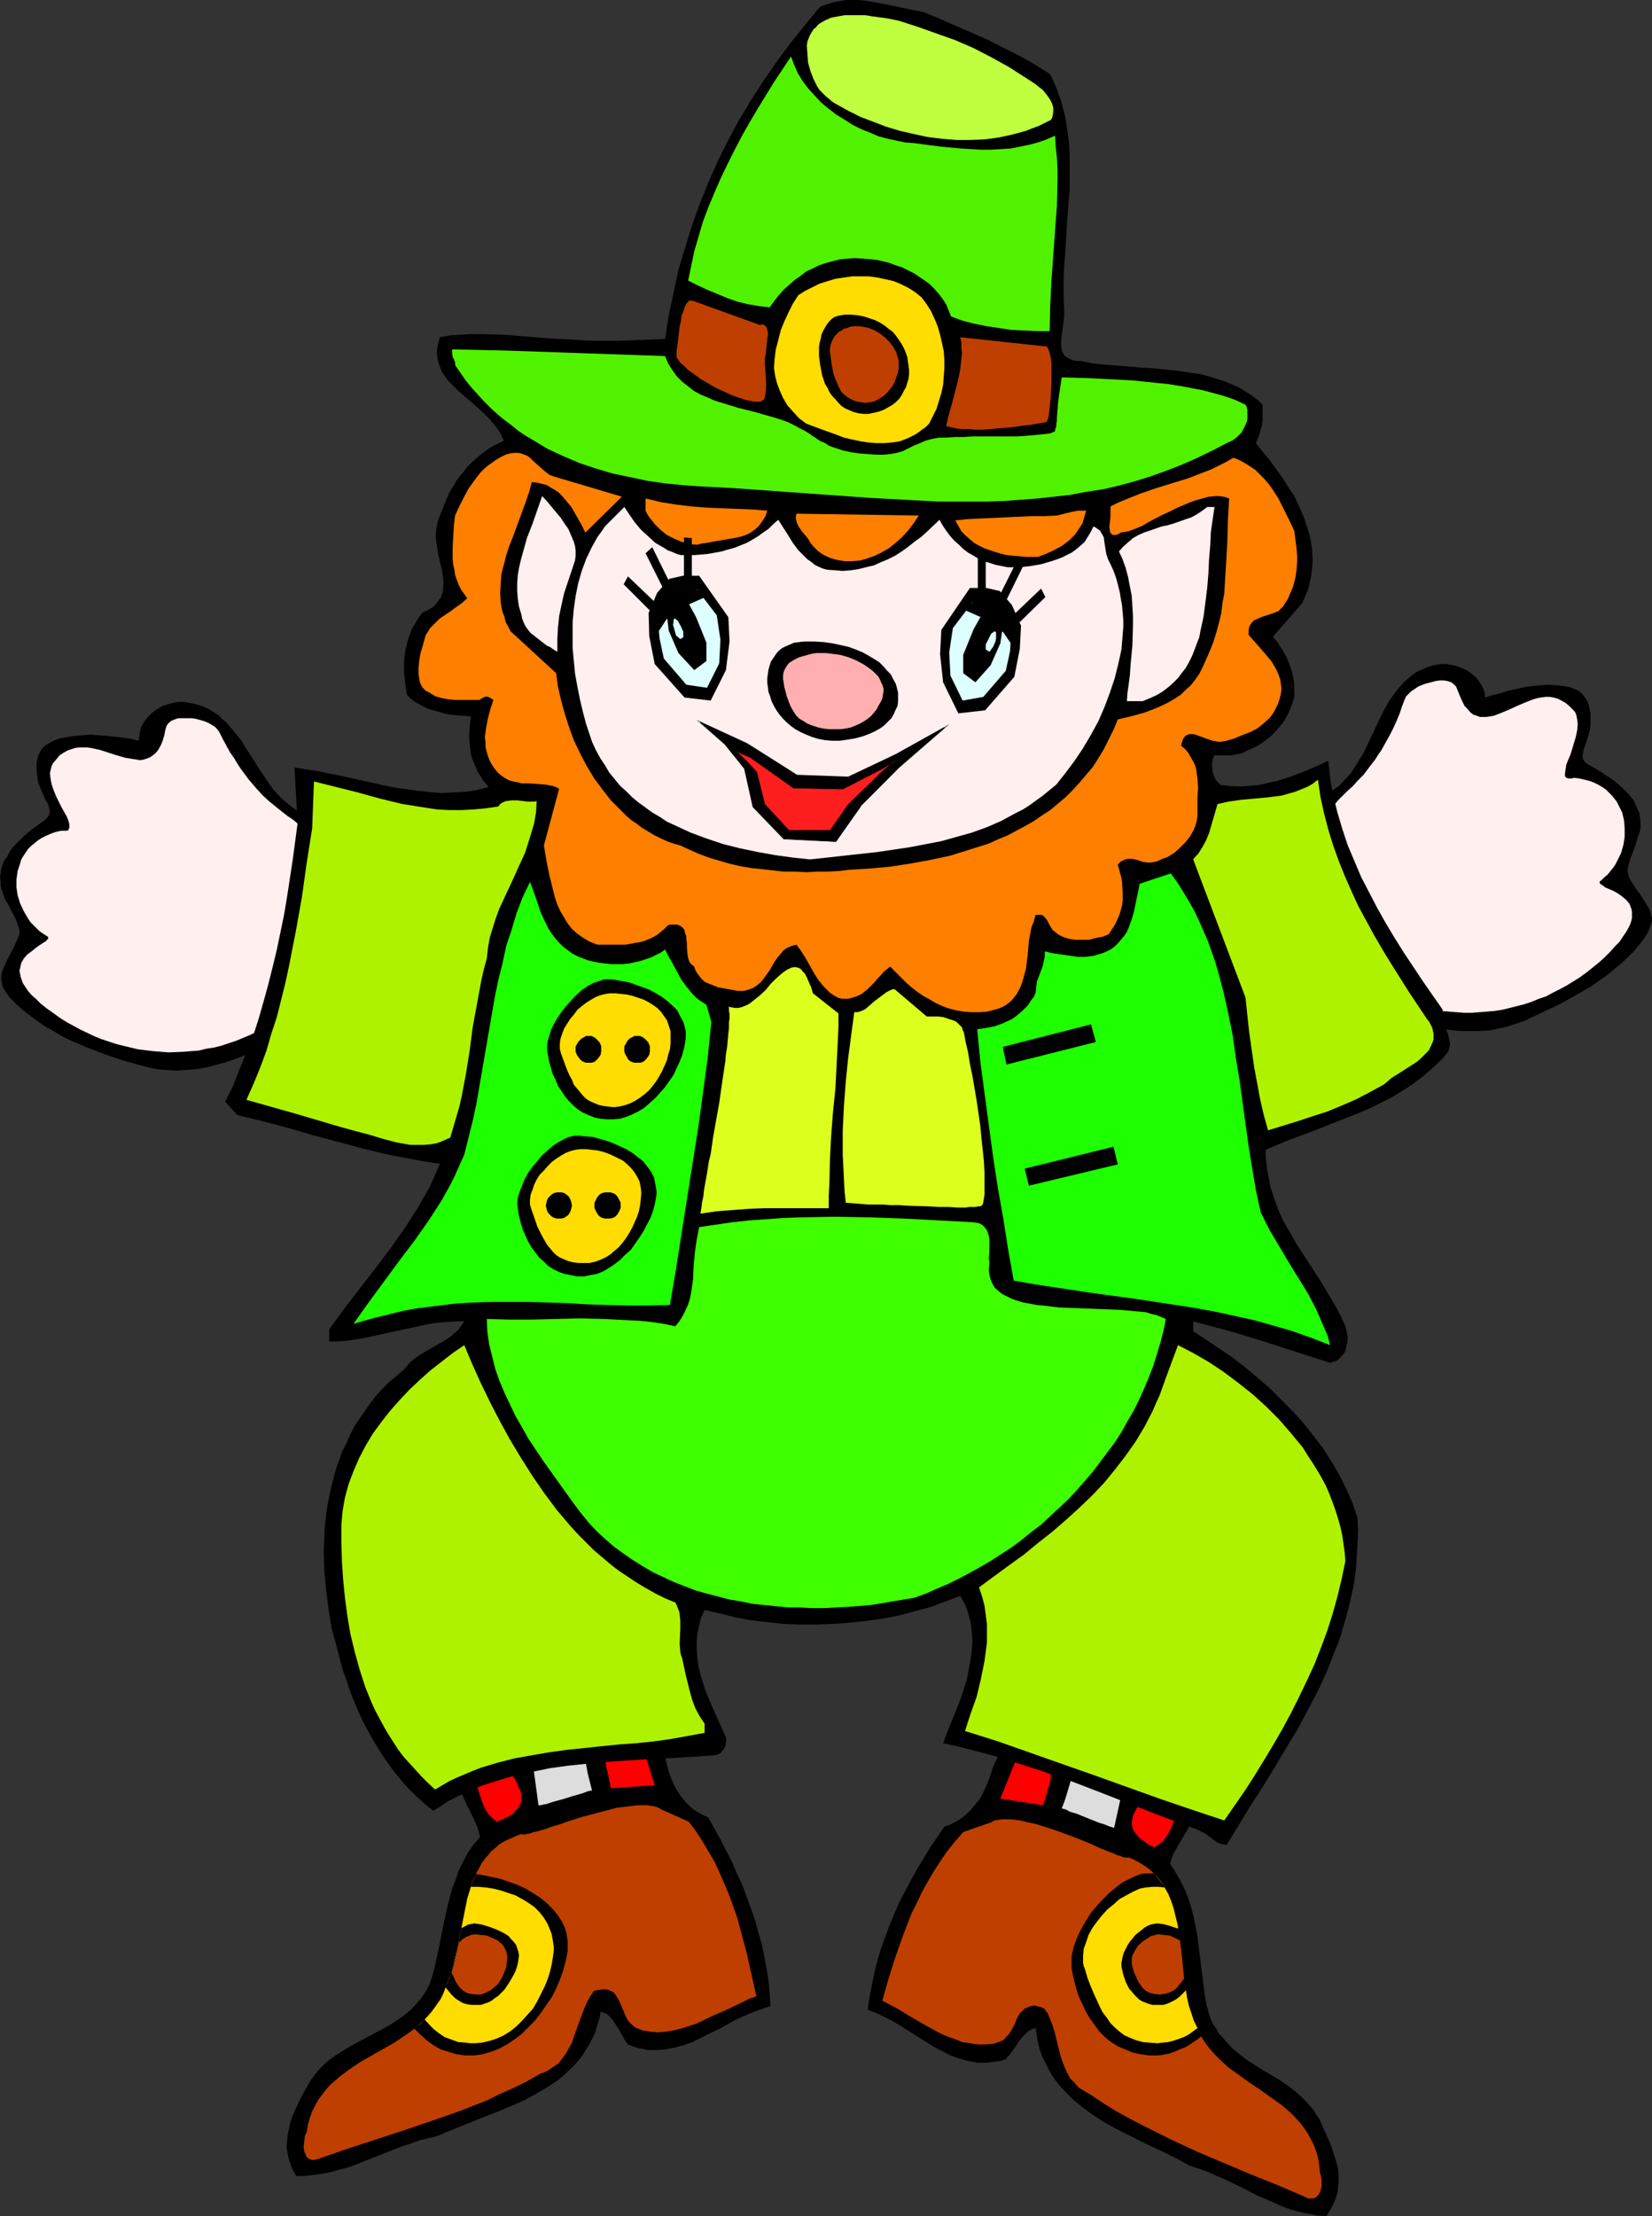 <?xml version="1.0" encoding="UTF-8" standalone="no"?>
<svg
   version="1.0"
   width="116.06mm"
   height="155.668mm"
   id="svg79"
   sodipodi:docname="Leprechaun 17.wmf"
   xmlns:inkscape="http://www.inkscape.org/namespaces/inkscape"
   xmlns:sodipodi="http://sodipodi.sourceforge.net/DTD/sodipodi-0.dtd"
   xmlns="http://www.w3.org/2000/svg"
   xmlns:svg="http://www.w3.org/2000/svg">
  <rect width="100%" height="100%" fill="#333333" stroke="none"/>
  <sodipodi:namedview
     id="namedview79"
     pagecolor="#ffffff"
     bordercolor="#000000"
     borderopacity="0.25"
     inkscape:showpageshadow="2"
     inkscape:pageopacity="0.0"
     inkscape:pagecheckerboard="0"
     inkscape:deskcolor="#d1d1d1"
     inkscape:document-units="mm" />
  <defs
     id="defs1">
    <pattern
       id="WMFhbasepattern"
       patternUnits="userSpaceOnUse"
       width="6"
       height="6"
       x="0"
       y="0" />
  </defs>
  <path
     style="fill:#000000;fill-opacity:1;fill-rule:evenodd;stroke:none"
     d="m 347.045,215.563 0.808,4.04 0.969,4.201 1.939,8.403 1.131,4.201 1.131,3.878 1.293,4.04 1.293,3.717 1.293,3.717 1.454,3.232 1.454,3.232 0.646,1.454 0.808,1.293 0.808,1.293 0.646,1.293 0.808,1.131 0.808,0.97 0.808,0.97 0.808,0.808 0.969,0.646 0.808,0.646 4.524,1.616 4.524,1.293 2.262,0.646 2.262,0.485 2.424,0.485 2.262,0.323 2.262,0.162 h 2.424 2.424 l 2.262,-0.162 2.424,-0.485 2.262,-0.485 2.424,-0.808 2.424,-0.808 4.362,-2.101 4.524,-2.101 4.362,-2.424 4.201,-2.424 2.1,-1.454 2.1,-1.454 1.777,-1.454 1.939,-1.616 1.777,-1.616 1.777,-1.778 1.616,-1.939 1.454,-1.939 0.646,-1.131 0.485,-1.131 0.323,-0.97 0.323,-0.97 v -0.808 l -0.323,-0.97 -0.162,-0.808 -0.485,-0.97 -0.969,-1.616 -1.131,-1.778 -1.454,-1.939 -1.293,-2.101 -0.323,-0.646 -0.162,-0.646 -0.162,-0.808 v -0.646 l 0.323,-1.454 0.485,-1.616 0.646,-1.616 0.646,-1.778 0.485,-1.778 0.646,-1.778 0.162,-0.97 v -0.97 -0.97 l -0.162,-0.97 -0.162,-1.131 -0.485,-0.97 -0.485,-1.131 -0.485,-1.131 -0.808,-0.97 -0.969,-1.131 -1.131,-1.131 -1.293,-1.131 -1.616,-1.293 -1.777,-1.131 -1.939,-1.293 -2.262,-1.293 -0.808,-0.485 -0.485,-0.485 -0.323,-0.485 -0.162,-0.646 v -0.646 l 0.162,-0.808 0.162,-0.808 0.323,-0.808 0.646,-1.939 0.323,-1.131 0.323,-1.131 0.162,-1.454 v -1.293 -1.454 l -0.323,-1.616 -0.162,-0.808 -0.323,-0.808 -0.323,-0.646 -0.485,-0.646 -0.485,-0.646 -0.485,-0.485 -0.646,-0.485 -0.646,-0.323 -1.616,-0.646 -1.777,-0.323 -1.777,-0.162 -2.1,-0.162 -2.1,0.162 -2.1,0.162 -2.262,0.323 -2.1,0.485 -2.262,0.485 -1.939,0.646 -2.1,0.485 -1.939,0.646 -0.162,-1.131 -0.323,-1.131 -0.485,-0.97 -0.646,-0.97 -0.646,-0.97 -0.969,-0.808 -0.808,-0.646 -0.969,-0.646 -1.131,-0.485 -1.131,-0.485 -1.131,-0.323 -1.131,-0.162 -1.131,-0.162 h -1.131 l -0.969,0.162 -0.969,0.162 -1.616,0.485 -1.454,0.646 -1.454,0.646 -1.131,0.808 -1.131,0.97 -1.131,0.97 -0.969,1.131 -0.969,1.131 -1.777,2.424 -1.454,2.585 -1.454,2.909 -1.293,2.747 -2.747,5.817 -1.616,2.585 -1.616,2.585 -0.969,1.131 -1.131,1.131 -0.969,1.131 -1.293,0.97 -1.293,0.808 -1.293,0.808 -1.454,0.646 -1.616,0.646 z"
     id="path1" />
  <path
     style="fill:#ffefef;fill-opacity:1;fill-rule:evenodd;stroke:none"
     d="m 368.695,264.04 1.939,0.97 1.939,0.808 2.1,0.646 1.939,0.646 1.939,0.485 2.1,0.485 1.939,0.323 2.1,0.162 2.1,0.162 1.939,0.162 h 2.1 l 1.939,-0.162 2.1,-0.162 1.939,-0.162 2.1,-0.323 1.939,-0.485 1.939,-0.485 1.939,-0.485 1.939,-0.646 1.939,-0.808 1.939,-0.646 1.777,-0.97 1.939,-0.97 1.777,-0.97 3.393,-2.101 1.777,-1.293 1.616,-1.293 1.616,-1.293 1.454,-1.293 1.616,-1.616 1.293,-1.454 1.293,-1.293 0.808,-1.293 0.808,-1.131 0.646,-1.131 0.485,-0.97 0.323,-0.97 0.162,-0.808 v -0.808 -0.808 l -0.162,-0.808 -0.485,-1.293 -0.808,-0.97 -1.131,-0.97 -1.131,-0.808 -1.131,-0.646 -1.131,-0.485 -1.131,-0.485 -0.808,-0.646 -0.323,-0.162 -0.162,-0.162 -0.162,-0.162 v -0.162 -0.323 l 0.323,-0.162 0.808,-0.808 0.969,-0.808 0.646,-0.808 0.808,-0.97 0.646,-0.97 0.485,-0.97 0.969,-1.939 0.646,-2.262 0.323,-2.101 v -2.262 l -0.162,-2.101 -0.485,-2.101 -0.485,-0.97 -0.485,-0.97 -0.485,-0.97 -0.646,-0.808 -0.646,-0.808 -0.808,-0.808 -0.808,-0.808 -0.969,-0.646 -1.131,-0.646 -0.969,-0.485 -1.293,-0.485 -1.293,-0.323 -1.454,-0.323 -1.293,-0.162 -0.646,0.162 h -0.646 -0.323 l -0.323,-0.162 -0.323,-0.162 -0.162,-0.323 v -0.323 -0.323 l 0.162,-1.131 0.162,-1.131 0.485,-1.293 0.646,-1.454 0.969,-3.232 0.485,-1.616 0.323,-1.616 0.162,-1.616 -0.162,-1.293 -0.162,-0.808 -0.162,-0.646 -0.323,-0.646 -0.485,-0.485 -0.969,-0.97 -0.969,-0.808 -1.131,-0.646 -0.969,-0.485 -1.131,-0.323 -0.969,-0.162 h -1.131 l -1.131,0.162 -0.969,0.162 -1.131,0.323 -2.1,0.808 -2.262,0.97 -2.1,0.97 -1.939,0.808 -2.1,0.808 -0.969,0.162 -0.969,0.162 h -0.969 -0.808 l -0.808,-0.323 -0.969,-0.323 -0.808,-0.646 -0.646,-0.808 -0.808,-0.808 -0.646,-1.293 -0.646,-1.454 -0.646,-1.616 -0.323,-0.808 -0.646,-0.646 -0.646,-0.485 -0.969,-0.323 -0.969,-0.162 h -1.131 l -1.131,0.162 -1.131,0.323 -1.293,0.323 -0.969,0.323 -1.131,0.485 -0.969,0.646 -0.969,0.646 -0.646,0.646 -0.646,0.646 -0.323,0.646 -0.808,2.101 -0.646,1.939 -0.808,1.939 -0.808,1.778 -0.808,1.616 -0.808,1.454 -0.808,1.454 -0.808,1.454 -0.808,1.131 -0.808,1.293 -1.616,2.101 -1.454,1.939 -1.616,1.616 -1.293,1.454 -1.454,1.293 -0.646,0.646 -0.646,0.646 -1.131,1.131 -0.969,1.131 -0.808,1.131 -0.646,1.131 -0.485,1.293 -0.323,1.293 -0.162,1.293 v 1.778 l 0.162,0.97 0.162,0.97 0.162,0.97 0.323,1.131 0.323,1.293 0.485,1.131 0.323,1.454 0.646,1.293 0.646,1.616 0.646,1.616 z"
     id="path2" />
  <path
     style="fill:#000000;fill-opacity:1;fill-rule:evenodd;stroke:none"
     d="m 87.731,220.895 -0.323,4.04 -0.485,4.363 -0.969,8.403 -0.646,4.363 -0.646,4.04 -0.646,4.04 -0.808,4.04 -0.969,3.717 -0.969,3.393 -0.969,3.393 -0.485,1.454 -0.646,1.454 -0.646,1.293 -0.646,1.454 -0.646,1.131 -0.646,1.131 -0.808,0.97 -0.646,0.97 -0.808,0.808 -0.646,0.646 -4.362,2.101 -4.362,2.101 -4.362,1.616 -2.262,0.646 -2.262,0.646 -2.262,0.485 -2.262,0.323 -2.424,0.162 -2.262,0.162 -2.424,-0.162 -2.424,-0.162 -2.423,-0.485 -2.424,-0.646 -4.685,-1.293 -4.685,-1.616 -4.685,-1.778 -4.524,-1.939 -2.262,-1.131 -2.1,-1.293 -2.1,-1.131 -2.1,-1.454 -1.939,-1.454 -1.939,-1.454 -1.777,-1.616 -1.777,-1.778 -0.808,-1.131 -0.646,-0.97 -0.485,-0.97 -0.162,-0.808 -0.162,-0.97 v -0.97 l 0.162,-0.808 0.323,-0.97 0.808,-1.778 0.485,-0.97 0.485,-0.97 1.131,-2.101 0.969,-2.262 0.323,-0.646 0.162,-0.646 v -0.808 l -0.162,-0.646 -0.485,-1.454 -0.646,-1.616 -0.808,-1.454 -0.808,-1.616 -0.969,-1.616 -0.646,-1.939 -0.323,-0.808 -0.162,-0.97 v -0.97 L 0,232.853 l 0.162,-0.97 0.162,-1.131 0.323,-1.131 0.485,-1.131 0.808,-1.131 0.646,-1.293 0.969,-1.293 1.293,-1.293 1.293,-1.293 1.616,-1.454 1.939,-1.454 2.1,-1.454 0.646,-0.646 0.485,-0.646 0.162,-0.485 0.162,-0.646 -0.162,-0.646 -0.162,-0.808 -0.323,-0.808 -0.485,-0.646 -0.808,-1.939 -0.485,-1.131 -0.485,-1.131 -0.323,-1.131 -0.162,-1.454 -0.162,-1.454 v -1.616 l 0.162,-0.808 0.162,-0.808 0.323,-0.808 0.323,-0.646 0.323,-0.646 1.131,-1.131 0.646,-0.323 1.454,-0.808 1.777,-0.646 1.777,-0.323 1.939,-0.323 2.1,-0.162 2.262,-0.162 2.1,0.162 2.262,0.162 4.362,0.485 2.1,0.323 1.939,0.485 0.162,-1.293 0.162,-1.131 0.323,-1.131 0.485,-0.97 0.646,-0.97 0.808,-0.97 0.808,-0.808 0.808,-0.646 0.969,-0.646 1.131,-0.646 0.969,-0.323 1.131,-0.323 1.131,-0.323 1.131,-0.162 h 1.131 l 0.969,0.162 1.616,0.323 1.454,0.323 1.454,0.485 1.293,0.646 1.293,0.808 1.293,0.808 0.969,0.97 1.131,0.97 1.939,2.262 1.939,2.424 1.616,2.585 1.777,2.747 1.616,2.585 1.777,2.585 1.777,2.585 2.1,2.262 1.131,0.97 1.131,0.97 1.293,0.97 1.293,0.808 1.293,0.646 1.454,0.646 1.616,0.485 1.616,0.485 z"
     id="path3" />
  <path
     style="fill:#ffefef;fill-opacity:1;fill-rule:evenodd;stroke:none"
     d="m 72.059,271.635 -1.777,1.131 -1.777,0.97 -1.939,0.97 -1.939,0.808 -1.939,0.808 -1.939,0.646 -1.939,0.646 -1.939,0.485 -2.1,0.323 -1.939,0.485 -2.1,0.162 -1.939,0.162 -4.039,0.162 -4.039,-0.323 -4.039,-0.485 -4.039,-0.97 -1.939,-0.485 -1.939,-0.646 -1.939,-0.646 -1.939,-0.808 -3.716,-1.778 -1.777,-0.97 -1.777,-0.97 -1.777,-1.131 -1.777,-1.293 -1.616,-1.131 -1.616,-1.293 -1.293,-1.293 -1.131,-0.97 -0.969,-1.131 -0.646,-0.97 -0.646,-0.97 -0.323,-0.808 -0.323,-0.97 -0.162,-0.808 -0.162,-0.808 0.162,-0.646 0.162,-0.808 0.162,-0.646 0.646,-1.131 0.969,-1.131 1.131,-0.808 0.969,-0.808 0.646,-0.485 0.485,-0.323 0.969,-0.646 0.808,-0.485 0.162,-0.323 0.323,-0.162 v -0.162 -0.162 -0.323 l -0.323,-0.162 -0.969,-0.646 -0.969,-0.646 L 9.694,246.426 8.886,245.619 8.078,244.811 7.432,243.841 6.301,241.902 5.332,239.801 4.685,237.701 4.362,235.6 v -2.101 l 0.162,-1.131 0.162,-1.131 0.323,-0.97 0.323,-0.97 0.323,-1.131 0.485,-0.808 0.646,-0.97 0.646,-0.97 0.808,-0.808 0.808,-0.646 0.969,-0.808 0.969,-0.646 1.293,-0.646 1.131,-0.485 1.293,-0.485 1.454,-0.323 h 0.646 0.485 0.485 l 0.323,-0.162 0.162,-0.323 0.162,-0.323 v -0.323 -0.485 l -0.162,-0.808 -0.485,-1.293 -0.646,-1.131 -0.808,-1.454 -1.454,-2.909 -0.646,-1.616 -0.485,-1.454 -0.323,-1.616 -0.162,-1.454 0.162,-0.646 0.162,-0.646 0.162,-0.646 0.323,-0.646 0.969,-1.131 0.808,-0.97 0.969,-0.646 1.131,-0.646 0.969,-0.323 0.969,-0.323 1.131,-0.162 h 1.131 0.969 l 1.131,0.162 2.262,0.485 4.524,1.454 2.262,0.646 1.939,0.323 1.131,0.162 0.808,0.162 0.969,-0.162 0.969,-0.323 0.808,-0.323 0.646,-0.485 0.808,-0.646 0.646,-0.808 0.646,-1.131 0.485,-1.131 0.485,-1.616 0.323,-1.616 0.323,-0.97 0.485,-0.646 0.808,-0.646 0.808,-0.323 0.969,-0.323 h 1.131 1.131 1.131 l 1.293,0.162 1.131,0.323 1.131,0.323 1.131,0.485 0.808,0.485 0.808,0.485 0.646,0.646 0.485,0.646 0.969,1.939 0.969,1.778 0.969,1.778 1.131,1.616 0.969,1.616 0.969,1.454 0.969,1.293 0.969,1.293 0.969,1.131 0.969,1.131 1.777,1.939 1.777,1.616 1.777,1.454 1.616,1.293 1.454,1.131 1.454,0.97 1.131,0.97 1.293,0.97 0.969,1.131 0.808,0.97 0.646,1.293 0.485,1.293 0.162,1.293 0.162,1.778 v 0.97 0.97 l -0.162,0.97 -0.162,1.131 -0.162,1.293 -0.323,1.293 -0.162,1.454 -0.485,1.454 -0.323,1.616 -0.485,1.616 z"
     id="path4" />
  <path
     style="fill:#000000;fill-opacity:1;fill-rule:evenodd;stroke:none"
     d="m 263.677,469.099 -0.808,2.585 -0.969,2.424 -1.131,2.424 -0.646,1.131 -0.808,0.97 -0.808,0.97 -0.808,0.97 -0.969,0.97 -0.969,0.808 -1.131,0.808 -1.131,0.646 -1.293,0.646 -1.454,0.485 -3.716,5.494 -1.777,2.909 -1.777,2.909 -3.07,5.656 -1.616,3.07 -1.293,3.07 -1.293,3.07 -1.131,3.07 -1.131,3.07 -0.969,3.232 -0.808,3.232 -0.646,3.232 -0.646,3.393 -0.485,3.232 2.262,0.808 2.262,1.131 2.262,1.131 2.1,1.293 4.362,2.747 4.362,2.747 2.262,1.131 2.1,1.131 2.262,0.808 2.424,0.646 2.424,0.485 h 1.131 1.293 l 1.293,-0.162 1.293,-0.162 1.293,-0.162 1.293,-0.485 0.969,-1.131 0.969,-1.293 0.808,-1.131 0.808,-1.293 0.969,-1.131 0.969,-0.97 0.485,-0.485 0.646,-0.323 0.646,-0.323 0.646,-0.162 0.323,2.101 0.323,1.939 0.485,1.778 0.646,1.778 0.808,1.616 0.808,1.616 0.808,1.454 0.969,1.454 1.131,1.454 1.131,1.293 1.293,1.293 1.131,1.131 2.747,2.262 2.908,2.101 3.07,1.939 3.231,1.778 3.231,1.616 3.231,1.616 6.463,3.07 3.231,1.616 2.908,1.616 2.424,0.808 2.262,0.808 2.262,0.97 2.262,0.97 4.362,2.101 4.362,2.262 4.524,1.939 2.1,0.97 2.262,0.808 2.262,0.646 2.424,0.485 2.424,0.485 2.424,0.162 0.969,-1.616 0.808,-1.454 0.646,-1.616 0.485,-1.454 0.162,-1.616 0.162,-1.454 v -1.616 l -0.162,-1.616 -0.323,-1.454 -0.485,-1.616 -0.969,-3.07 -1.293,-2.909 -1.293,-2.909 -0.646,-1.454 -0.808,-1.131 -0.646,-1.131 -0.969,-1.131 -1.777,-1.939 -1.939,-1.778 -2.1,-1.616 -2.1,-1.454 -4.362,-2.585 -4.362,-2.747 -2.1,-1.616 -1.939,-1.616 -1.777,-1.939 -0.808,-0.97 -0.969,-0.97 -0.646,-1.293 -0.808,-1.131 -0.646,-1.293 -0.485,-1.454 -0.646,-2.424 -0.485,-2.585 -0.646,-5.171 -0.646,-5.171 -0.646,-5.171 -0.485,-2.585 -0.485,-2.585 -0.646,-2.424 -0.808,-2.585 -0.969,-2.424 -1.131,-2.262 -1.293,-2.262 -1.454,-2.262 0.323,-1.131 0.485,-1.293 1.131,-2.101 2.585,-4.363 1.131,-2.101 0.485,-1.131 0.485,-0.97 0.323,-1.131 0.162,-0.97 v -1.131 -1.131 l -2.747,-1.131 -2.585,-1.131 -2.747,-0.97 -2.747,-0.808 -5.655,-1.454 -5.655,-1.454 -5.655,-1.454 -5.493,-1.616 -2.908,-0.808 -2.585,-0.97 -2.747,-0.97 -2.585,-1.131 -0.969,-0.323 -0.969,-0.162 -0.808,-0.162 -0.808,0.162 -0.808,0.162 -0.646,0.162 -0.808,0.323 -0.646,0.323 -1.131,1.131 -0.969,1.131 -0.808,1.454 z"
     id="path5" />
  <path
     style="fill:#ff0000;fill-opacity:1;fill-rule:evenodd;stroke:none"
     d="m 265.616,477.502 11.31,1.778 0.808,-2.424 0.646,-2.262 0.323,-1.131 0.323,-1.293 v -1.293 -1.131 l -2.262,-0.808 -2.262,-0.808 -1.131,-0.323 -1.131,-0.162 -1.293,-0.162 h -1.293 z"
     id="path6" />
  <path
     style="fill:#dddddd;fill-opacity:1;fill-rule:evenodd;stroke:none"
     d="m 295.829,485.258 2.1,-9.534 -3.231,-1.293 -3.231,-1.131 -3.393,-1.131 -1.616,-0.323 -1.777,-0.323 -1.293,4.363 -0.646,2.101 -0.808,2.101 0.485,0.162 0.646,0.162 0.808,0.485 0.969,0.323 1.131,0.323 1.131,0.485 2.424,0.97 2.424,0.97 1.131,0.323 0.808,0.323 0.808,0.323 0.646,0.162 0.323,0.162 z"
     id="path7" />
  <path
     style="fill:#ff0000;fill-opacity:1;fill-rule:evenodd;stroke:none"
     d="m 306.492,490.429 1.293,-0.808 1.131,-0.97 0.808,-1.131 0.808,-1.293 0.646,-1.454 0.646,-1.454 1.131,-2.585 v -0.485 l -0.162,-0.323 -0.323,-0.646 -0.485,-0.485 -0.485,-0.646 -0.646,-0.646 -0.808,-0.485 -0.808,-0.485 -0.969,-0.323 -0.969,-0.162 -0.969,0.162 -0.969,0.323 -1.131,0.485 -0.485,0.485 -0.485,0.646 -0.485,0.485 -0.485,0.808 -0.485,0.646 -0.485,0.97 -0.485,0.97 -0.162,0.808 -0.162,0.808 v 0.646 l 0.162,0.808 0.162,0.646 0.323,0.485 0.485,0.646 0.969,1.131 1.131,0.808 1.293,0.97 z"
     id="path8" />
  <path
     style="fill:#bf3f00;fill-opacity:1;fill-rule:evenodd;stroke:none"
     d="m 255.76,486.389 -2.1,2.424 -2.1,2.585 -1.777,2.585 -1.777,2.747 -1.616,2.747 -1.616,2.909 -1.293,2.747 -1.454,2.909 -1.131,2.909 -1.131,2.909 -2.1,5.979 -1.777,5.656 -1.616,5.656 1.777,0.97 1.939,0.97 3.716,2.262 3.878,2.262 3.878,2.101 2.1,0.97 1.939,0.646 1.939,0.808 2.1,0.323 2.1,0.323 h 1.939 l 2.1,-0.162 1.939,-0.646 0.969,-0.485 0.646,-0.808 0.646,-0.646 0.646,-0.97 0.969,-1.778 0.323,-0.97 0.485,-0.97 0.485,-0.808 0.646,-0.646 0.646,-0.646 0.808,-0.323 0.808,-0.323 0.969,-0.162 0.646,0.162 0.646,0.162 0.646,0.162 0.646,0.323 0.969,1.293 0.646,1.616 0.646,1.616 0.485,1.616 1.616,6.464 0.485,1.454 0.646,1.616 0.646,1.454 0.808,1.454 1.131,1.131 1.131,1.293 1.616,0.97 0.808,0.485 0.808,0.485 3.393,2.262 3.393,2.101 3.554,1.939 3.393,1.778 3.554,1.778 3.554,1.778 7.271,3.393 7.271,3.07 7.271,3.07 7.271,2.909 7.109,3.07 0.646,0.323 h 0.646 0.646 l 0.485,-0.162 0.485,-0.323 0.323,-0.323 0.323,-0.485 0.323,-0.646 0.323,-1.293 v -1.293 l -0.162,-1.454 -0.162,-0.485 -0.162,-0.485 -0.162,-1.939 -0.323,-1.939 -0.485,-1.778 -0.646,-1.616 -0.808,-1.616 -0.808,-1.454 -0.969,-1.454 -0.969,-1.293 -2.262,-2.424 -2.585,-2.262 -2.747,-1.939 -2.908,-2.101 -2.908,-1.939 -2.908,-2.101 -2.747,-1.939 -2.585,-2.424 -1.131,-1.131 -1.131,-1.293 -1.131,-1.454 -0.969,-1.454 -0.808,-1.454 -0.808,-1.616 -0.646,-1.778 -0.646,-1.778 -0.808,-2.747 -0.646,-2.747 -0.485,-2.909 -0.323,-2.909 -0.323,-3.07 -0.323,-2.909 -0.323,-3.07 -0.323,-2.909 -0.646,-2.747 -0.808,-2.747 -0.485,-1.454 -0.485,-1.293 -0.646,-1.131 -0.646,-1.293 -0.808,-1.131 -0.969,-1.131 -0.969,-0.97 -0.969,-0.97 -1.293,-0.97 -1.293,-0.808 -1.454,-0.808 -1.454,-0.646 h -0.323 -0.323 -0.485 l -0.646,-0.162 -0.646,-0.323 -0.808,-0.162 -0.969,-0.485 -0.969,-0.323 -1.131,-0.485 -1.293,-0.485 -2.424,-1.131 -2.747,-1.131 -2.908,-1.131 -3.07,-1.131 -2.908,-0.97 -3.07,-0.97 -2.908,-0.646 -1.293,-0.323 -1.293,-0.162 -1.293,-0.162 h -1.131 -1.131 l -0.969,0.162 -1.131,0.162 -0.808,0.485 z"
     id="path9" />
  <path
     style="fill:#000000;fill-opacity:1;fill-rule:evenodd;stroke:none"
     d="m 284.519,522.586 0.485,2.424 0.646,2.424 0.646,2.262 0.969,2.101 0.969,2.101 1.131,1.939 1.293,1.778 1.293,1.778 1.454,1.454 1.616,1.293 1.777,1.131 1.939,0.808 1.939,0.808 2.1,0.485 2.262,0.323 h 2.262 l 1.454,-0.162 1.616,-0.323 1.454,-0.485 1.454,-0.646 1.616,-0.646 1.293,-0.808 1.454,-0.97 1.293,-0.97 -0.646,-1.454 -0.808,-1.454 -0.485,-1.616 -0.646,-1.616 -0.646,-2.262 -0.485,-2.262 -0.485,-2.424 -0.323,-2.585 -1.131,-10.019 -0.323,-2.424 -0.485,-2.585 -0.485,-2.262 -0.646,-2.262 -0.969,-2.262 -0.969,-2.101 -1.454,-1.778 -0.808,-0.97 -0.808,-0.97 h -0.808 -0.808 -0.969 l -0.808,0.162 -0.969,0.323 -1.777,0.808 -1.939,0.97 -1.777,1.293 -1.939,1.616 -1.777,1.778 -1.616,1.778 -1.616,1.939 -1.293,2.101 -1.293,2.262 -0.969,2.101 -0.808,2.101 -0.485,2.101 -0.162,0.97 v 1.131 0.808 z"
     id="path10" />
  <path
     style="fill:#ffdd00;fill-opacity:1;fill-rule:evenodd;stroke:none"
     d="m 288.073,522.747 0.646,2.262 0.808,2.101 0.808,1.939 0.808,1.778 0.808,1.778 0.808,1.616 1.131,1.454 0.969,1.454 1.131,1.131 1.293,1.131 1.293,0.97 1.454,0.646 1.616,0.646 1.777,0.485 1.777,0.162 2.1,0.162 1.454,-0.162 1.454,-0.162 1.293,-0.323 1.454,-0.485 1.293,-0.485 1.293,-0.646 1.131,-0.808 1.293,-0.97 -0.969,-1.939 -0.646,-1.939 -0.646,-1.939 -0.485,-2.101 -0.323,-2.101 -0.485,-2.101 -0.485,-4.363 -0.323,-4.525 -0.646,-4.363 -0.323,-2.262 -0.485,-1.939 -0.485,-2.101 -0.646,-1.939 -0.808,-1.939 -0.969,-1.778 -1.616,-0.162 h -1.616 l -1.777,0.162 -1.616,0.323 -1.777,0.808 -1.777,0.97 -1.777,0.97 -1.616,1.454 -1.616,1.293 -1.454,1.616 -1.293,1.616 -1.293,1.778 -0.969,1.778 -0.646,1.939 -0.646,1.778 -0.162,1.778 v 0.97 0.97 l 0.162,0.808 z"
     id="path11" />
  <path
     style="fill:#000000;fill-opacity:1;fill-rule:evenodd;stroke:none"
     d="m 297.767,522.101 0.485,2.101 0.646,1.939 0.969,1.939 0.646,0.646 0.646,0.808 0.646,0.646 0.646,0.646 0.808,0.485 0.808,0.323 0.808,0.323 1.131,0.323 h 0.969 0.969 0.969 l 0.969,-0.323 0.808,-0.323 0.969,-0.485 0.808,-0.485 0.808,-0.646 1.616,-1.616 -0.646,-3.878 -0.323,-4.201 -0.485,-4.201 -0.485,-4.04 -1.454,-0.485 -1.454,-0.485 -1.454,-0.323 -1.454,-0.162 -0.808,0.162 -0.808,0.162 -0.808,0.323 -0.808,0.485 -0.808,0.646 -0.808,0.646 -0.808,0.646 -1.454,1.778 -0.646,0.97 -0.485,0.97 -0.485,0.97 -0.323,0.97 -0.162,0.97 -0.162,0.808 z"
     id="path12" />
  <path
     style="fill:#bf3f00;fill-opacity:1;fill-rule:evenodd;stroke:none"
     d="m 300.676,522.101 0.485,1.616 0.646,1.454 0.646,1.293 0.808,1.131 0.808,0.808 1.131,0.646 0.646,0.162 0.646,0.162 1.454,0.162 0.969,-0.162 0.969,-0.162 0.808,-0.323 0.969,-0.485 0.808,-0.646 0.646,-0.808 0.646,-0.808 0.646,-0.808 -0.485,-5.171 -0.646,-5.009 -1.293,-0.646 -1.454,-0.646 -1.616,-0.162 -1.454,-0.162 -0.646,0.162 -0.646,0.162 -0.646,0.162 -0.646,0.485 -1.293,0.808 -1.293,1.131 -0.969,1.454 -0.323,0.646 -0.323,0.646 -0.162,0.808 v 0.646 0.808 z"
     id="path13" />
  <path
     style="fill:#000000;fill-opacity:1;fill-rule:evenodd;stroke:none"
     d="m 176.431,465.706 0.646,2.747 0.646,2.424 0.969,2.424 0.646,1.293 1.293,2.101 1.616,1.939 0.969,0.97 0.969,0.808 1.293,0.808 1.131,0.646 1.454,0.646 3.231,5.817 1.454,2.909 1.616,3.07 1.293,3.07 1.454,3.07 1.131,3.07 1.131,3.07 1.131,3.232 0.808,3.07 0.969,3.232 0.646,3.232 0.646,3.393 0.485,3.232 0.323,3.393 0.162,3.232 -2.424,0.808 -2.262,0.808 -2.262,0.97 -2.424,1.131 -4.362,2.424 -2.424,1.131 -2.262,1.131 -2.262,1.131 -2.262,0.808 -2.424,0.646 -2.262,0.485 -2.424,0.162 h -1.293 -1.293 l -1.293,-0.323 -1.131,-0.162 -1.454,-0.485 -1.293,-0.485 -0.808,-1.131 -1.454,-2.585 -0.808,-1.293 -0.808,-1.293 -0.969,-1.131 -0.969,-0.808 -1.454,-0.485 -0.323,1.939 -0.646,1.939 -0.485,1.778 -0.808,1.616 -0.808,1.616 -0.969,1.454 -0.969,1.616 -1.131,1.293 -1.131,1.293 -2.585,2.424 -1.293,1.131 -2.908,1.939 -3.07,1.778 -3.231,1.778 -3.393,1.454 -3.393,1.454 -3.393,1.293 -6.786,2.747 -3.231,1.293 -3.07,1.293 -2.262,0.485 -2.424,0.646 -2.262,0.808 -2.424,0.808 -4.524,1.778 -4.524,1.778 -4.524,1.778 -2.423,0.646 -2.262,0.646 -2.262,0.485 -2.424,0.323 -2.423,0.323 h -2.424 l -0.969,-1.616 -0.646,-1.616 -0.485,-1.616 -0.323,-1.616 -0.162,-1.454 0.162,-1.616 0.162,-1.454 0.323,-1.616 0.323,-1.454 0.485,-1.616 1.293,-2.909 1.454,-2.909 1.616,-2.909 0.808,-1.293 0.808,-1.131 0.808,-0.97 0.969,-1.131 1.939,-1.778 2.1,-1.454 2.262,-1.454 2.262,-1.293 4.524,-2.424 4.524,-2.424 2.1,-1.293 2.1,-1.454 1.939,-1.616 0.969,-0.97 1.777,-2.101 0.808,-1.131 0.808,-1.293 0.646,-1.293 0.808,-2.424 0.646,-2.585 1.131,-5.171 0.969,-5.009 1.131,-5.171 0.646,-2.585 0.646,-2.424 0.969,-2.424 0.808,-2.424 1.131,-2.262 1.293,-2.424 1.454,-2.101 1.777,-2.101 -0.323,-1.293 -0.323,-1.131 -0.969,-2.262 -1.131,-2.262 -1.131,-2.262 -0.969,-2.262 -0.485,-0.97 -0.323,-1.131 -0.162,-1.131 -0.162,-1.131 v -1.131 l 0.323,-0.97 2.585,-0.97 2.747,-0.808 2.908,-0.808 2.747,-0.646 5.816,-0.97 11.471,-2.101 5.655,-0.97 2.908,-0.808 2.747,-0.646 2.747,-0.808 2.585,-0.97 0.969,-0.323 h 0.969 0.969 0.646 l 0.808,0.323 1.454,0.646 0.646,0.485 0.969,1.131 0.969,1.293 0.808,1.454 z"
     id="path14" />
  <path
     style="fill:#ff0000;fill-opacity:1;fill-rule:evenodd;stroke:none"
     d="m 173.846,473.947 -11.633,0.808 -0.969,-4.686 -0.323,-1.131 -0.162,-1.293 v -1.131 l 0.162,-1.454 2.424,-0.485 1.131,-0.323 1.131,-0.162 1.293,-0.162 1.131,-0.162 h 1.293 1.293 z"
     id="path15" />
  <path
     style="fill:#dddddd;fill-opacity:1;fill-rule:evenodd;stroke:none"
     d="m 142.986,479.279 -1.293,-9.534 3.393,-1.131 3.231,-0.97 3.393,-0.808 1.777,-0.162 1.777,-0.162 0.808,4.363 1.131,4.525 h -0.485 l -0.646,0.162 -0.808,0.323 -0.969,0.323 -1.131,0.323 -1.131,0.323 -2.585,0.808 -2.424,0.646 -0.969,0.323 -0.969,0.323 -0.969,0.162 -0.485,0.162 h -0.485 z"
     id="path16" />
  <path
     style="fill:#ff0000;fill-opacity:1;fill-rule:evenodd;stroke:none"
     d="m 132,483.642 -1.293,-0.97 -0.969,-0.97 -0.808,-1.293 -0.646,-1.293 -0.485,-1.454 -0.485,-1.454 -0.485,-1.454 -0.485,-1.293 v -0.323 l 0.323,-0.485 0.323,-0.485 0.485,-0.646 0.485,-0.646 0.808,-0.485 0.808,-0.485 0.808,-0.323 0.969,-0.323 h 0.969 l 0.969,0.162 0.969,0.485 0.969,0.646 0.485,0.485 0.485,0.646 0.485,0.485 0.323,0.808 0.485,0.808 0.323,0.97 0.485,0.97 0.162,0.808 v 0.808 0.646 l -0.162,0.808 -0.323,0.485 -0.323,0.646 -0.485,0.485 -0.969,1.131 -1.293,0.808 -1.454,0.646 z"
     id="path17" />
  <path
     style="fill:#bf3f00;fill-opacity:1;fill-rule:evenodd;stroke:none"
     d="m 182.893,483.642 1.939,2.585 1.777,2.747 1.616,2.747 1.616,2.747 1.293,2.909 1.293,2.909 1.293,3.07 2.1,5.979 0.808,3.07 1.616,5.979 1.293,5.817 1.293,5.817 -1.939,0.646 -1.939,0.97 -4.039,1.939 -4.039,1.778 -4.039,1.939 -2.1,0.646 -1.939,0.646 -2.1,0.485 -1.939,0.323 -2.1,0.162 -1.939,-0.162 -2.1,-0.323 -1.939,-0.808 -0.808,-0.646 -0.646,-0.646 -0.646,-0.808 -0.485,-0.97 -0.808,-1.939 -0.808,-1.939 -0.485,-0.808 -0.485,-0.808 -0.485,-0.646 -0.808,-0.485 -0.808,-0.323 -0.969,-0.162 -0.646,0.162 h -0.646 l -0.646,0.162 -0.808,0.162 -0.969,1.454 -0.808,1.454 -0.646,1.454 -0.646,1.616 -1.131,3.07 -1.131,3.232 -0.485,1.454 -0.808,1.454 -0.808,1.454 -0.969,1.293 -0.969,1.293 -1.454,0.97 -1.454,0.97 -0.969,0.485 -0.969,0.323 -3.393,1.939 -3.554,1.778 -3.716,1.616 -3.554,1.778 -3.716,1.454 -3.716,1.454 -7.432,2.585 -7.594,2.585 -7.432,2.424 -7.432,2.424 -7.432,2.585 -0.646,0.162 -0.646,0.162 -0.646,-0.162 -0.485,-0.162 -0.485,-0.323 -0.323,-0.485 -0.162,-0.485 -0.323,-0.646 -0.162,-1.293 0.162,-1.454 0.162,-1.293 0.162,-0.485 0.323,-0.646 0.323,-1.939 0.485,-1.778 0.646,-1.778 0.808,-1.616 0.808,-1.454 0.969,-1.293 0.969,-1.293 1.131,-1.293 1.293,-1.131 1.293,-1.131 2.585,-1.939 2.908,-1.939 3.07,-1.778 5.978,-3.393 2.908,-1.939 2.908,-2.101 1.131,-1.131 1.293,-1.131 1.131,-1.454 1.131,-1.293 0.969,-1.454 0.969,-1.616 0.808,-1.616 0.646,-1.778 1.131,-2.585 0.808,-2.747 0.646,-2.909 0.646,-2.909 0.485,-2.909 0.485,-2.909 0.646,-2.909 0.646,-2.909 0.808,-2.909 0.969,-2.585 0.646,-1.293 0.646,-1.131 0.646,-1.293 0.808,-1.131 0.969,-1.131 0.808,-0.97 1.131,-0.97 1.131,-0.97 1.293,-0.808 1.454,-0.646 1.454,-0.646 1.616,-0.646 0.162,0.162 h 0.323 0.485 l 0.646,-0.162 0.808,-0.162 0.808,-0.323 0.969,-0.162 0.969,-0.323 1.293,-0.323 1.131,-0.485 2.747,-0.808 1.293,-0.485 1.454,-0.485 3.07,-0.97 3.07,-0.808 3.07,-0.808 3.07,-0.808 2.908,-0.323 1.293,-0.162 1.293,-0.162 h 1.293 1.131 l 1.131,0.162 0.969,0.162 0.969,0.323 0.808,0.485 z"
     id="path18" />
  <path
     style="fill:#000000;fill-opacity:1;fill-rule:evenodd;stroke:none"
     d="m 110.027,538.583 1.616,1.616 1.616,1.454 1.777,1.293 1.939,1.131 2.1,0.646 2.1,0.646 1.131,0.162 1.293,0.162 h 1.131 1.293 l 2.1,-0.323 2.262,-0.646 2.1,-0.808 2.1,-1.131 1.939,-1.293 1.939,-1.454 1.777,-1.778 1.777,-1.778 1.616,-2.101 1.454,-2.101 1.454,-2.101 1.131,-2.262 0.969,-2.262 0.808,-2.262 0.646,-2.262 0.485,-2.262 0.162,-1.131 v -2.262 l -0.162,-1.131 -0.162,-1.131 -0.323,-0.97 -0.323,-0.97 -0.485,-0.97 -1.131,-1.778 -1.293,-1.616 -1.616,-1.616 -1.777,-1.454 -1.777,-1.131 -2.1,-1.293 -2.1,-0.97 -2.262,-0.808 -2.262,-0.808 -2.262,-0.485 -2.262,-0.485 -2.1,-0.323 -0.646,1.616 -0.646,1.778 -0.646,1.778 -0.485,1.778 -0.808,3.878 -0.646,3.878 -0.808,3.717 -0.646,3.717 -0.485,1.939 -0.646,1.778 -0.646,1.778 -0.646,1.616 -0.646,1.778 -0.808,1.778 -0.969,1.616 -1.131,1.616 -1.131,1.293 -1.131,1.293 -1.293,1.293 z"
     id="path19" />
  <path
     style="fill:#ffdd00;fill-opacity:1;fill-rule:evenodd;stroke:none"
     d="m 112.774,536.159 1.293,1.454 1.131,1.131 1.454,1.131 1.454,0.97 1.777,0.646 1.777,0.646 2.1,0.162 1.131,0.162 h 1.131 l 1.939,-0.162 2.1,-0.485 1.939,-0.646 1.777,-0.808 1.777,-1.131 1.616,-1.293 1.454,-1.454 1.454,-1.616 1.454,-1.616 1.131,-1.939 0.969,-1.939 0.969,-1.939 0.808,-1.939 0.646,-2.101 0.485,-2.101 0.323,-2.101 0.162,-1.293 v -1.131 l -0.162,-1.131 -0.162,-0.97 -0.162,-0.97 -0.323,-0.97 -0.808,-1.939 -0.969,-1.616 -1.131,-1.454 -1.454,-1.454 -1.616,-1.131 -1.616,-0.97 -1.777,-0.97 -1.939,-0.646 -1.939,-0.646 -1.939,-0.485 -2.1,-0.323 -1.939,-0.162 h -1.939 l -0.969,3.07 -0.646,3.232 -1.293,6.787 -0.646,3.393 -0.808,3.232 -0.808,3.232 -0.646,1.454 -0.646,1.454 -0.485,1.454 -0.485,1.293 -0.646,1.293 -0.808,1.131 -1.616,2.262 z"
     id="path20" />
  <path
     style="fill:#000000;fill-opacity:1;fill-rule:evenodd;stroke:none"
     d="m 118.267,527.595 0.808,0.97 0.808,0.97 0.969,0.97 0.969,0.646 1.131,0.646 1.131,0.323 1.131,0.162 h 1.454 0.969 l 0.969,-0.323 0.969,-0.323 0.969,-0.485 0.808,-0.646 0.969,-0.646 0.808,-0.808 0.808,-0.808 1.293,-1.939 1.131,-1.939 0.485,-0.97 0.323,-0.97 0.323,-1.131 0.162,-0.97 0.162,-1.131 -0.162,-0.97 -0.323,-0.97 -0.323,-0.97 -0.646,-0.808 -0.646,-0.646 -0.646,-0.808 -0.969,-0.646 -0.969,-0.485 -0.969,-0.485 -2.1,-0.808 -2.1,-0.646 -0.969,-0.162 -0.969,-0.162 -0.808,0.162 -0.969,0.162 -0.808,0.485 -0.969,0.485 -0.646,3.878 -0.808,3.878 -0.485,1.778 -0.485,1.778 -0.646,1.778 -0.808,1.778 -0.162,0.323 z"
     id="path21" />
  <path
     style="fill:#bf3f00;fill-opacity:1;fill-rule:evenodd;stroke:none"
     d="m 119.882,523.717 0.646,1.293 0.485,1.131 0.646,0.97 0.646,0.808 0.969,0.808 0.969,0.485 0.969,0.162 1.454,0.162 h 0.646 l 0.808,-0.162 0.808,-0.323 0.646,-0.323 0.646,-0.323 0.646,-0.485 1.293,-1.131 0.969,-1.454 0.646,-1.454 0.646,-1.616 0.162,-1.616 0.162,-0.97 -0.162,-0.808 -0.162,-0.808 -0.323,-0.646 -0.323,-0.646 -0.485,-0.646 -0.646,-0.485 -0.485,-0.485 -1.454,-0.646 -1.454,-0.646 -1.616,-0.162 -1.454,-0.162 -1.131,0.162 -1.131,0.485 -1.131,0.646 -0.969,0.97 -0.808,3.878 -0.485,2.101 z"
     id="path22" />
  <path
     style="fill:#000000;fill-opacity:1;fill-rule:evenodd;stroke:none"
     d="m 278.864,19.714 0.808,1.778 0.808,1.778 0.646,1.778 0.646,1.778 0.485,1.939 0.485,1.778 0.646,3.878 0.485,3.717 0.162,4.04 v 3.878 4.04 l -0.646,8.08 -0.485,8.08 -0.323,4.201 -0.162,3.878 v 4.04 l 0.162,3.878 v 0.97 0.97 l -0.323,2.262 -0.323,2.424 -0.162,0.97 v 1.131 0.97 l 0.162,0.97 0.323,0.808 0.485,0.808 0.808,0.485 0.969,0.485 0.485,0.162 0.646,0.162 h 0.646 0.808 l 2.908,0.646 3.07,0.323 6.463,0.485 3.231,0.323 3.231,0.162 6.463,0.646 3.231,0.485 3.231,0.485 2.908,0.808 3.07,0.97 2.747,1.131 1.454,0.646 1.293,0.808 1.293,0.808 1.131,0.808 1.293,0.97 1.131,1.131 v 1.293 1.454 1.293 l -0.162,1.293 -0.323,1.293 -0.323,1.131 -0.485,1.293 -0.485,1.131 1.616,2.101 1.939,2.262 1.616,2.262 1.777,2.424 1.616,2.585 1.616,2.424 1.293,2.747 1.131,2.585 0.969,2.747 0.808,2.747 0.485,2.909 0.162,2.909 v 1.454 l -0.162,1.454 -0.162,1.454 -0.323,1.454 -0.323,1.616 -0.485,1.454 -0.646,1.454 -0.646,1.454 -7.755,8.888 1.293,1.616 1.131,1.778 1.131,1.939 0.808,1.939 0.646,1.939 0.485,2.262 0.162,1.131 v 1.131 1.131 1.131 l -0.485,1.616 -0.485,1.293 -0.646,1.454 -0.646,1.293 -0.808,1.293 -0.969,1.131 -0.969,1.131 -0.969,0.97 -1.131,0.97 -1.293,0.97 -1.293,0.808 -1.293,0.646 -1.454,0.646 -1.293,0.646 -1.454,0.323 -1.454,0.323 h -4.524 l -0.485,0.97 -0.162,1.131 v 1.131 l 0.162,1.131 0.323,1.131 0.485,0.97 0.646,0.808 0.808,0.646 1.939,0.162 1.939,0.162 h 1.939 l 1.939,-0.162 1.777,-0.162 1.777,-0.323 1.939,-0.485 1.616,-0.323 3.554,-1.131 3.393,-1.293 3.393,-1.454 3.231,-1.454 0.485,4.686 0.808,4.525 1.131,4.525 1.293,4.363 1.454,4.363 1.777,4.201 1.777,4.201 2.1,4.04 2.1,4.04 2.262,4.04 2.424,4.04 2.424,3.878 5.17,7.756 5.17,7.433 -0.162,0.97 v 0.808 l 0.485,1.616 0.485,1.616 0.646,1.616 0.323,1.616 0.162,0.808 -0.162,0.808 -0.162,0.808 -0.323,0.646 -0.646,0.808 -0.646,0.808 -2.585,2.424 -2.585,2.262 -2.747,2.101 -2.747,1.778 -2.908,1.778 -2.908,1.454 -2.908,1.454 -3.07,1.293 -6.14,2.424 -6.14,2.424 -6.14,2.262 -3.07,1.293 -3.07,1.293 v 1.778 l 0.162,1.616 0.162,1.616 0.323,1.616 0.646,3.232 0.969,3.07 1.131,3.07 1.293,2.909 1.616,2.747 1.616,2.909 3.554,5.494 3.554,5.494 1.616,2.747 1.616,2.747 1.616,2.909 1.293,2.909 0.323,1.293 0.323,1.616 -0.162,1.454 -0.323,1.454 -0.162,0.646 -0.323,0.646 -0.485,0.646 -0.485,0.485 -0.485,0.485 -0.646,0.485 -0.808,0.162 -0.808,0.323 -9.048,-2.909 -9.048,-2.909 -9.048,-2.747 -9.209,-2.424 v 2.585 l 3.393,2.262 3.393,2.262 3.554,2.424 3.393,2.585 3.231,2.747 3.231,2.747 3.07,3.07 3.07,3.07 2.908,3.232 2.585,3.232 2.585,3.393 2.262,3.555 2.1,3.555 1.939,3.878 1.616,3.717 1.293,3.878 0.162,3.232 -0.162,3.07 -0.162,3.07 -0.162,3.07 -0.323,2.909 -0.485,3.07 -0.646,2.909 -0.646,2.747 -0.808,2.909 -0.808,2.747 -0.808,2.747 -1.131,2.747 -2.1,5.333 -2.424,5.333 -2.747,5.171 -2.747,5.171 -3.07,5.009 -3.07,5.171 -3.07,5.009 -3.231,5.009 -6.301,10.342 -1.131,-0.162 -1.131,-0.323 -0.969,-0.646 -1.616,-1.293 -0.969,-0.646 -0.969,-0.485 -0.969,-0.485 -8.24,-3.07 -8.401,-3.232 -8.24,-3.232 -8.401,-3.232 -8.401,-2.909 -8.563,-2.747 -4.201,-1.293 -4.362,-1.131 -4.362,-1.131 -4.362,-0.97 0.808,-2.262 0.969,-2.424 1.939,-4.686 0.969,-2.585 0.808,-2.424 0.808,-2.585 0.485,-2.585 0.485,-2.585 0.323,-2.424 0.162,-2.585 -0.162,-2.424 -0.323,-2.585 -0.646,-2.424 -0.323,-1.131 -0.485,-1.131 -0.646,-1.131 -0.646,-1.131 -3.878,1.454 -3.878,1.454 -4.201,1.131 -4.201,1.131 -4.201,0.808 -4.524,0.646 -4.362,0.485 -4.362,0.323 -4.524,0.162 h -4.362 l -4.524,-0.162 -4.201,-0.485 -4.362,-0.485 -4.201,-0.808 -4.039,-0.97 -4.039,-0.97 -0.969,2.101 -0.485,2.101 -0.485,2.101 -0.162,2.101 v 2.262 l 0.162,2.101 0.323,2.262 0.485,2.101 0.646,2.101 0.646,2.101 1.777,4.201 1.777,4.04 1.777,3.878 0.323,0.97 -0.162,0.808 -0.162,0.97 -0.323,0.646 -0.485,0.646 -0.646,0.646 -0.808,0.323 -0.808,0.162 -9.856,0.646 -9.694,0.485 -9.694,0.646 -4.847,0.485 -4.685,0.485 -4.685,0.646 -4.685,0.97 -4.685,0.97 -4.362,1.293 -4.524,1.454 -2.262,0.97 -2.1,0.97 -2.1,0.97 -2.262,1.131 -1.939,1.293 -2.1,1.293 -2.424,-1.939 -2.262,-2.101 -2.262,-2.262 -2.1,-2.424 -1.939,-2.424 -1.939,-2.747 -1.777,-2.747 -1.616,-2.747 -1.616,-2.909 -1.454,-2.909 -1.293,-3.07 -1.293,-3.07 -0.969,-3.07 -1.131,-3.07 -0.808,-3.07 -0.808,-3.232 -1.293,-4.686 -0.808,-5.009 -0.646,-5.009 -0.485,-5.009 -0.162,-5.009 0.162,-5.009 0.162,-2.424 0.323,-2.585 0.323,-2.424 0.485,-2.424 0.485,-2.424 0.646,-2.424 0.646,-2.424 0.808,-2.262 0.808,-2.424 1.131,-2.101 0.969,-2.262 1.131,-2.262 1.293,-1.939 1.454,-2.101 1.454,-2.101 1.454,-1.939 1.777,-1.939 1.777,-1.778 1.939,-1.616 2.1,-1.778 0.808,-0.97 0.808,-0.97 0.969,-0.808 1.131,-0.808 2.1,-1.293 2.262,-1.293 2.262,-1.293 2.262,-1.454 0.808,-0.808 0.969,-0.808 0.808,-1.131 0.808,-1.131 h -2.424 l -2.262,0.162 -2.262,0.162 -2.262,0.323 -4.524,0.97 -4.524,0.97 -4.362,0.97 -4.524,0.97 -2.1,0.323 -2.262,0.323 -2.262,0.162 H 87.408 V 352.915 l 3.878,-5.332 8.24,-10.665 4.039,-5.332 3.878,-5.494 1.777,-2.747 1.777,-2.747 1.616,-2.909 1.616,-2.747 1.293,-3.07 1.293,-2.909 -3.393,-0.485 -3.554,-0.646 -6.786,-1.293 -6.786,-1.616 -6.624,-1.778 -6.624,-1.778 -6.624,-1.939 -6.786,-1.778 -6.624,-1.616 -3.231,-3.555 2.1,-4.201 1.777,-4.525 1.777,-4.363 1.777,-4.363 1.454,-4.525 1.293,-4.525 1.293,-4.686 1.131,-4.525 1.131,-4.686 0.969,-4.686 0.969,-4.686 0.808,-4.848 1.454,-9.534 1.293,-9.695 -0.808,-14.866 3.07,0.485 3.231,0.485 3.07,0.646 3.231,0.646 6.463,1.454 6.624,1.454 3.231,0.485 3.393,0.485 3.231,0.323 3.231,0.323 3.231,-0.162 3.231,-0.162 3.231,-0.485 3.07,-0.808 -0.808,-0.97 -0.808,-0.97 -0.646,-1.131 -0.646,-0.97 -0.485,-1.131 -0.485,-1.131 -0.485,-1.293 -0.323,-1.131 -0.323,-2.424 -0.162,-2.424 0.162,-2.585 0.323,-2.585 -2.1,-0.162 -2.262,-0.162 -2.262,-0.323 -2.262,-0.646 -2.262,-0.646 -2.1,-0.97 -1.939,-1.131 -0.969,-0.808 -0.808,-0.808 -0.485,-2.909 -0.323,-2.909 v -3.07 l 0.162,-1.454 0.162,-1.454 0.323,-1.293 0.323,-1.454 0.485,-1.293 0.485,-1.454 0.646,-1.131 0.808,-1.293 0.646,-1.131 0.969,-1.131 1.131,-0.485 0.808,-0.485 0.808,-0.485 0.646,-0.646 0.485,-0.646 0.485,-0.646 0.485,-0.646 0.162,-0.646 0.323,-0.808 v -0.808 l 0.162,-1.616 -0.162,-1.616 -0.323,-1.778 -0.808,-3.555 -0.323,-1.778 -0.323,-1.939 -0.162,-1.778 0.162,-1.778 0.323,-1.778 0.323,-0.97 0.323,-0.808 1.293,-3.232 1.293,-3.07 0.969,-1.454 0.808,-1.454 0.969,-1.293 0.969,-1.131 0.969,-1.293 1.131,-1.131 1.293,-1.131 1.293,-1.131 1.293,-0.97 1.454,-0.97 1.616,-0.808 1.616,-0.808 -0.485,-0.97 -0.485,-1.131 -1.293,-1.778 -1.454,-1.778 -1.616,-1.616 -3.231,-2.909 -3.393,-2.909 -1.454,-1.454 -1.454,-1.454 -1.131,-1.616 -0.485,-0.646 -0.323,-0.97 -0.323,-0.808 -0.323,-0.97 -0.162,-0.97 -0.162,-0.97 v -1.131 l 0.162,-0.97 0.323,-1.293 0.323,-1.131 2.908,-0.485 2.747,-0.162 2.747,-0.162 h 2.908 l 5.816,0.162 5.816,0.485 5.978,0.485 5.978,0.323 5.978,0.323 h 3.07 3.07 l 12.764,-0.485 0.969,-6.302 1.293,-5.979 1.293,-6.14 1.777,-5.817 1.777,-5.817 2.1,-5.817 2.262,-5.656 2.424,-5.494 2.747,-5.494 2.908,-5.494 3.231,-5.333 3.231,-5.009 3.554,-5.171 3.716,-5.009 3.878,-4.848 4.039,-4.848 1.777,-0.646 1.616,-0.485 1.777,-0.323 L 224.578,0 h 1.777 1.777 l 1.616,0.162 1.777,0.323 3.554,0.646 6.947,1.454 3.231,0.646 4.362,1.778 4.362,1.939 8.563,3.717 4.039,2.101 4.201,2.101 4.039,2.262 z"
     id="path23" />
  <path
     style="fill:#bfff3f;fill-opacity:1;fill-rule:evenodd;stroke:none"
     d="m 276.925,23.915 1.293,1.616 0.646,0.97 0.485,0.97 0.323,1.131 v 0.97 l -0.162,1.131 -0.162,0.646 -0.323,0.485 -1.616,0.808 -1.616,0.808 -1.777,0.646 -1.616,0.646 -1.777,0.485 -1.777,0.485 -3.716,0.808 -3.716,0.485 -3.716,0.162 h -3.716 l -3.878,-0.323 -3.878,-0.485 -3.716,-0.808 -3.554,-0.808 -3.716,-1.131 -3.393,-1.293 -3.393,-1.293 -3.231,-1.616 -2.908,-1.616 -1.131,-0.646 -0.969,-0.808 -0.969,-0.808 -0.808,-0.808 -0.808,-0.808 -0.646,-0.97 -0.485,-0.97 -0.485,-0.97 -0.808,-2.101 -0.646,-2.262 -0.162,-2.262 -0.162,-2.262 0.162,-1.131 0.323,-0.808 0.323,-0.808 0.485,-0.808 0.485,-0.808 0.646,-0.485 0.485,-0.646 0.646,-0.485 1.454,-0.808 1.454,-0.646 1.777,-0.323 1.777,-0.323 h 1.777 1.939 1.777 l 1.939,0.323 3.716,0.485 1.616,0.323 1.616,0.323 5.009,1.616 5.009,1.778 5.009,1.778 4.847,2.101 4.685,2.424 4.685,2.585 2.262,1.454 2.262,1.454 2.262,1.454 z"
     id="path24" />
  <path
     style="fill:#51f200;fill-opacity:1;fill-rule:evenodd;stroke:none"
     d="m 280.157,36.035 0.162,2.909 0.323,2.909 0.162,3.07 v 3.07 l -0.162,6.625 -0.485,6.464 -0.485,6.787 -0.485,6.625 -0.323,6.787 -0.162,6.625 h -3.393 l -3.393,-0.162 -3.393,-0.162 -3.231,-0.485 -3.231,-0.485 -3.231,-0.646 -3.231,-0.808 -3.07,-1.131 -0.646,-1.616 -0.646,-1.616 -0.969,-1.454 -0.969,-1.293 -1.131,-1.293 -1.293,-1.293 -1.293,-0.97 -1.454,-0.97 -1.454,-0.97 -3.231,-1.616 -1.616,-0.485 -1.616,-0.646 -3.393,-0.808 -1.616,-0.162 -2.1,-0.162 -2.1,-0.162 -1.939,0.162 -1.939,0.162 -1.939,0.485 -1.777,0.485 -1.939,0.646 -1.616,0.808 -1.777,0.808 -1.454,1.131 -1.616,1.131 -1.454,1.293 -1.454,1.293 -1.293,1.454 -1.293,1.616 -1.131,1.616 -2.747,-0.323 -2.908,-0.485 -2.747,-0.646 -2.747,-0.97 -2.747,-1.131 -2.747,-1.131 -2.424,-1.131 -2.585,-1.293 0.808,-3.878 0.808,-3.878 1.131,-3.878 1.131,-3.878 1.454,-3.878 1.616,-3.878 1.616,-3.717 1.777,-3.717 1.939,-3.878 1.939,-3.717 2.1,-3.717 2.1,-3.555 4.362,-7.11 4.524,-6.787 0.808,2.101 0.969,2.262 1.293,2.101 1.454,1.939 1.616,1.778 1.777,1.939 1.939,1.616 2.1,1.616 2.1,1.293 2.262,1.454 2.262,1.131 2.424,0.97 2.262,0.97 2.424,0.646 2.262,0.485 2.262,0.485 2.262,0.162 2.424,0.323 5.009,0.646 5.17,0.485 5.332,0.323 h 2.585 l 2.747,-0.162 2.585,-0.162 2.424,-0.485 2.424,-0.485 2.423,-0.646 2.262,-0.808 z"
     id="path25" />
  <path
     style="fill:#ffdd00;fill-opacity:1;fill-rule:evenodd;stroke:none"
     d="m 244.773,79.018 1.293,1.778 1.131,1.778 0.969,2.101 0.808,1.939 0.646,2.262 0.485,2.101 0.485,2.262 0.162,2.262 v 2.262 l -0.162,2.101 -0.162,2.262 -0.485,2.262 -0.646,2.101 -0.646,2.101 -0.969,1.939 -0.969,1.939 -0.969,0.97 -0.969,0.646 -0.808,0.646 -0.969,0.646 -1.939,0.97 -2.1,0.808 -2.1,0.323 -1.939,0.162 h -2.262 l -2.1,-0.162 -2.1,-0.323 -2.262,-0.485 -2.1,-0.485 -2.1,-0.808 -4.039,-1.454 -3.878,-1.454 -1.939,-1.454 -1.616,-1.778 -1.454,-1.616 -1.131,-1.939 -0.808,-1.778 -0.808,-2.101 -0.485,-1.939 -0.323,-2.101 0.162,-2.424 0.323,-2.585 0.646,-2.424 0.646,-2.585 0.969,-2.424 1.131,-2.424 1.131,-2.262 1.454,-2.262 1.777,-1.131 1.939,-0.97 1.939,-0.97 2.1,-0.646 2.1,-0.646 2.262,-0.323 2.262,-0.323 h 2.262 2.1 l 2.262,0.323 2.262,0.485 2.1,0.485 1.939,0.808 1.939,0.97 1.777,1.131 z"
     id="path26" />
  <path
     style="fill:#bf3f00;fill-opacity:1;fill-rule:evenodd;stroke:none"
     d="m 203.089,96.631 0.162,2.262 0.162,2.262 v 2.262 l -0.323,2.101 -0.162,0.323 -0.162,0.323 -0.323,0.162 -0.485,0.323 h -0.485 -0.646 -0.646 l -0.646,-0.162 -1.616,-0.323 -1.939,-0.646 -1.777,-0.646 -2.1,-0.97 -2.1,-0.97 -1.939,-1.131 -1.939,-1.131 -1.777,-1.293 -1.616,-1.131 -1.293,-1.293 -0.646,-0.485 -0.485,-0.646 -0.323,-0.485 -0.323,-0.485 V 93.884 93.076 l 0.162,-0.97 0.162,-1.293 0.162,-1.293 0.323,-2.909 0.323,-1.293 0.162,-1.454 0.485,-1.131 0.323,-1.131 0.485,-0.97 0.485,-0.485 0.162,-0.323 h 0.323 0.323 0.323 l 17.934,6.464 0.646,-0.162 0.485,0.162 0.323,0.323 0.323,0.323 0.162,0.646 0.162,0.646 v 0.808 l -0.162,0.808 -0.162,1.778 -0.162,0.97 v 0.808 l -0.323,1.778 z"
     id="path27" />
  <path
     style="fill:#000000;fill-opacity:1;fill-rule:evenodd;stroke:none"
     d="m 230.556,109.882 h -1.293 l -1.293,-0.162 -1.293,-0.323 -1.131,-0.485 -1.131,-0.485 -0.969,-0.646 -0.808,-0.808 -0.808,-0.97 -0.808,-0.808 -0.808,-1.131 -0.485,-1.131 -0.646,-0.97 -0.808,-2.424 -0.485,-2.585 -0.323,-2.424 v -1.131 -1.293 l 0.162,-1.131 0.323,-1.131 0.162,-0.97 0.485,-1.131 0.485,-0.808 0.485,-0.808 0.646,-0.808 0.646,-0.646 0.646,-0.485 0.969,-0.323 0.808,-0.162 0.969,-0.162 h 1.777 l 1.777,0.162 1.616,0.323 1.454,0.485 1.454,0.485 1.293,0.646 1.293,0.808 0.969,0.808 1.131,0.808 0.808,0.97 0.808,1.131 0.646,0.97 0.646,1.131 0.485,1.131 0.485,1.293 0.162,1.131 0.162,1.131 0.162,1.293 v 1.131 l -0.162,1.293 -0.323,0.97 -0.323,1.131 -0.646,1.131 -0.485,0.97 -0.646,0.97 -0.808,0.808 -0.969,0.808 -1.131,0.646 -1.131,0.646 -1.293,0.485 -1.293,0.323 z"
     id="path28" />
  <path
     style="fill:#bf3f00;fill-opacity:1;fill-rule:evenodd;stroke:none"
     d="m 230.879,106.812 -1.131,0.162 -0.969,-0.162 -1.131,-0.162 -0.969,-0.323 -0.969,-0.485 -0.808,-0.485 -0.808,-0.646 -0.646,-0.646 -0.646,-1.131 -0.485,-1.131 -0.485,-1.131 -0.485,-1.293 -0.485,-2.424 -0.323,-2.424 -0.162,-1.131 V 92.43 l 0.162,-0.808 0.323,-0.97 0.323,-0.646 0.323,-0.646 0.646,-0.646 0.646,-0.646 0.646,-0.323 0.646,-0.485 0.808,-0.162 0.808,-0.323 0.808,-0.162 h 0.808 0.969 l 0.969,0.162 1.454,0.323 1.616,0.646 1.293,0.808 1.454,1.131 1.131,1.131 0.969,1.293 0.808,1.454 0.485,1.616 0.162,0.808 v 0.808 0.97 l -0.162,0.97 -0.323,0.97 -0.323,0.97 -0.323,0.808 -0.485,0.97 -0.646,0.808 -0.646,0.808 -0.646,0.646 -0.808,0.646 -0.808,0.485 -0.808,0.485 -0.808,0.323 z"
     id="path29" />
  <path
     style="fill:#bf3f00;fill-opacity:1;fill-rule:evenodd;stroke:none"
     d="m 277.895,111.983 -1.293,0.323 -1.293,0.162 -1.616,0.323 -1.616,0.162 -3.554,0.485 -3.878,0.323 -3.716,0.323 h -1.777 l -1.777,-0.162 h -1.777 l -1.616,-0.162 -1.454,-0.323 -1.293,-0.323 0.323,-1.454 0.323,-1.293 0.808,-2.909 0.808,-3.07 0.808,-3.07 0.646,-3.07 0.323,-3.07 0.162,-1.454 -0.162,-1.454 v -1.454 l -0.323,-1.293 22.458,2.424 h 0.323 l 0.323,0.162 0.162,0.323 0.162,0.323 0.162,0.485 0.162,0.485 0.323,1.293 0.162,1.293 v 1.778 1.616 1.778 l -0.162,3.555 -0.162,1.778 -0.162,1.454 -0.162,1.454 -0.162,1.131 -0.323,0.808 v 0.162 z"
     id="path30" />
  <path
     style="fill:#51f200;fill-opacity:1;fill-rule:evenodd;stroke:none"
     d="m 176.592,94.531 0.808,1.939 1.131,1.778 1.131,1.616 1.454,1.454 1.454,1.131 1.616,1.293 1.777,0.97 1.939,0.808 1.777,0.808 2.1,0.646 4.201,1.293 4.524,1.131 2.262,0.646 2.262,0.646 1.616,0.485 1.454,0.485 1.293,0.485 0.969,0.485 0.969,0.485 0.808,0.485 1.616,0.808 1.293,0.808 0.646,0.485 0.808,0.485 0.646,0.485 0.808,0.485 1.131,0.485 0.969,0.646 0.808,0.323 0.969,0.323 1.939,0.646 2.262,0.485 2.262,0.323 2.1,0.162 2.262,0.162 h 1.939 l 1.777,-0.162 1.777,-0.323 1.616,-0.485 2.908,-1.454 1.616,-0.646 1.454,-0.646 1.777,-0.485 1.777,-0.323 h 1.939 l 2.262,-0.162 h 2.262 l 2.424,-0.162 h 4.847 4.847 2.262 l 2.262,-0.162 1.939,-0.162 1.777,-0.162 1.454,-0.162 1.293,-0.162 0.323,-0.162 0.485,-0.162 0.323,-0.162 0.162,-0.162 v -0.323 l 0.162,-0.485 0.162,-0.485 v -0.646 l 0.162,-0.808 v -0.97 l 0.162,-1.939 0.162,-2.101 0.323,-2.262 0.323,-2.262 0.323,-1.939 6.301,0.162 6.301,0.323 6.301,0.323 6.14,0.646 3.231,0.323 3.07,0.485 5.978,1.131 3.07,0.808 2.908,0.808 2.747,0.97 2.747,1.293 0.323,0.646 0.162,0.808 v 0.808 0.808 0.808 l -0.162,0.646 -0.646,1.454 -0.808,1.454 -1.131,1.131 -0.646,0.485 -0.646,0.485 -0.808,0.323 -0.646,0.323 -4.039,2.101 -4.039,1.939 -4.039,1.778 -4.201,1.616 -4.039,1.454 -4.201,1.293 -4.201,1.131 -4.201,0.97 -4.362,0.646 -4.201,0.808 -4.362,0.485 -4.362,0.485 -4.362,0.323 -4.362,0.323 -4.362,0.162 h -4.524 -8.886 l -8.886,-0.485 -9.048,-0.485 -18.095,-1.293 -9.048,-0.646 -9.048,-0.646 -9.209,-0.485 -4.524,-0.323 -4.685,-0.485 -4.524,-0.646 -4.524,-0.97 -4.685,-0.97 -4.362,-1.293 -4.362,-1.454 -4.201,-1.778 -4.201,-1.939 -1.939,-1.131 -2.1,-1.293 -1.939,-1.131 -1.939,-1.293 -1.777,-1.454 -1.939,-1.454 -1.777,-1.454 -1.777,-1.616 -1.777,-1.778 -1.616,-1.778 -1.616,-1.778 -1.616,-1.939 -1.454,-2.101 -1.454,-2.101 v -0.646 l -0.162,-0.485 -0.162,-0.485 -0.323,-0.485 -0.162,-1.131 v -0.485 -0.485 l 7.271,0.162 7.271,0.162 14.056,0.485 13.895,0.485 z"
     id="path31" />
  <path
     style="fill:#ff7f00;fill-opacity:1;fill-rule:evenodd;stroke:none"
     d="m 147.672,126.687 17.449,5.171 -9.694,9.534 -1.131,-2.262 -1.293,-2.262 -1.293,-2.262 -1.616,-1.939 -0.808,-0.97 -0.969,-0.97 -0.969,-0.646 -1.131,-0.646 -0.969,-0.646 -1.293,-0.323 -1.293,-0.323 -1.454,-0.162 -0.646,2.424 -0.808,2.424 -1.777,4.848 -1.777,4.848 -0.969,2.424 -0.808,2.424 -0.646,2.585 -0.646,2.424 -0.162,2.424 -0.162,2.585 0.162,2.585 0.162,1.131 0.323,1.454 0.485,1.131 0.323,1.454 0.646,1.131 0.646,1.293 12.117,11.15 0.485,3.555 0.808,3.555 0.969,3.555 1.131,3.555 1.293,3.555 1.616,3.393 1.777,3.393 1.939,3.232 2.262,3.07 2.262,2.909 2.585,2.585 1.293,1.293 1.454,1.293 1.454,0.97 1.454,1.131 1.616,0.97 1.616,0.97 1.616,0.808 1.777,0.808 1.777,0.646 1.777,0.485 2.424,1.131 2.585,1.131 2.585,0.97 2.747,0.808 2.747,0.808 2.747,0.646 2.908,0.485 2.908,0.323 2.908,0.323 2.908,0.323 h 3.07 l 2.908,0.162 2.908,-0.162 h 2.908 l 2.908,-0.162 2.747,-0.323 5.332,-0.323 5.332,-0.485 5.332,-0.808 5.332,-0.97 5.332,-1.131 5.17,-1.616 2.585,-0.808 2.585,-0.808 2.424,-1.131 2.424,-0.97 2.424,-1.293 2.424,-1.293 2.262,-1.293 2.1,-1.454 2.262,-1.454 2.1,-1.778 1.939,-1.616 1.939,-1.939 1.777,-1.939 1.777,-2.101 1.777,-2.101 1.454,-2.262 1.454,-2.424 1.293,-2.585 1.293,-2.585 1.131,-2.747 3.393,-0.808 3.554,-0.97 1.777,-0.646 1.616,-0.646 1.777,-0.808 1.616,-0.808 1.616,-0.97 1.454,-0.97 1.293,-1.293 1.293,-1.131 1.131,-1.454 1.131,-1.616 0.808,-1.616 0.808,-1.778 1.131,-2.585 0.969,-2.424 0.808,-2.585 0.646,-2.424 0.646,-2.585 0.323,-2.747 0.485,-2.585 0.162,-2.747 0.323,-5.332 0.323,-5.494 0.162,-5.817 0.162,-2.909 0.162,-2.909 -0.808,-0.323 -0.808,-0.162 -0.969,-0.162 h -0.808 l -1.939,0.162 -1.777,0.485 -1.777,0.485 -1.777,0.646 -3.393,1.454 -1.939,0.97 -1.777,0.808 -3.716,1.939 -1.616,0.97 -1.939,0.808 -1.777,0.646 -1.939,0.323 -0.808,0.485 -0.646,0.162 h -0.485 l -0.485,-0.162 -0.162,-0.323 -0.323,-0.323 v -0.485 l -0.162,-0.646 0.162,-1.454 0.162,-1.454 v -1.454 -0.646 -0.646 l 1.939,-0.97 1.939,-0.808 4.039,-1.616 4.201,-1.454 4.201,-1.293 4.201,-1.293 4.201,-1.616 2.1,-0.808 1.939,-0.97 1.939,-0.97 1.939,-1.131 1.616,0.646 1.454,0.808 1.293,0.808 1.454,0.97 1.131,1.131 1.131,1.131 1.131,1.293 0.969,1.293 1.777,2.747 1.454,2.909 1.454,2.909 1.293,2.747 0.323,2.424 0.323,2.585 0.162,2.424 -0.162,2.585 -0.323,2.424 -0.646,2.424 -0.485,1.131 -0.485,1.131 -0.485,1.131 -0.646,0.97 -0.485,0.808 -0.646,0.646 -0.646,0.646 -0.808,0.323 -1.777,0.646 -1.616,0.485 -1.454,0.646 -0.808,0.323 -0.485,0.485 -0.485,0.646 -0.323,0.646 -0.162,0.97 v 1.131 l 3.554,4.04 1.777,2.101 0.808,0.97 0.646,1.131 0.646,1.131 0.485,1.131 0.485,1.293 0.162,1.293 0.162,1.131 -0.162,1.454 -0.323,1.293 -0.485,1.454 -0.485,0.97 -0.485,0.97 -0.646,0.97 -0.646,0.808 -1.616,1.454 -1.616,1.293 -1.939,0.97 -2.1,0.808 -1.939,0.808 -2.1,0.646 -0.969,0.162 -0.969,0.162 -0.808,-0.162 -0.969,-0.162 -1.939,-0.646 -0.808,-0.323 -0.969,-0.323 -0.808,-0.323 -0.808,-0.162 h -0.646 l -0.646,0.162 -0.646,0.323 -0.485,0.646 -0.162,0.323 -0.162,0.485 -0.162,0.485 -0.162,0.646 1.131,0.97 0.808,0.97 0.646,1.131 0.646,1.131 0.485,0.97 0.323,1.131 0.162,1.293 0.162,1.131 0.162,2.424 -0.162,2.585 v 2.424 2.585 l -0.162,0.97 -0.162,0.808 -0.323,0.97 -0.323,0.808 -0.969,1.778 -1.293,1.616 -1.454,1.454 -1.454,1.293 -1.777,1.131 -0.969,0.323 -0.808,0.323 -0.969,0.485 -0.808,0.162 -0.808,0.162 h -0.808 l -1.454,-0.162 -1.293,-0.485 -1.454,-0.323 h -0.646 -0.646 l -0.646,0.162 -0.646,0.323 -0.646,0.323 -0.646,0.808 0.323,0.97 0.323,1.293 0.323,1.131 0.162,1.131 0.162,2.585 v 2.424 l -0.162,1.293 -0.323,1.131 -0.323,1.131 -0.485,1.131 -0.485,1.131 -0.646,1.131 -0.646,0.97 -0.646,0.97 -1.616,0.646 -1.777,0.323 -1.777,0.485 h -1.939 -1.777 l -1.939,-0.323 -1.777,-0.646 -0.808,-0.485 -0.808,-0.646 -0.646,-0.485 -0.485,-0.808 -0.485,-0.808 -0.485,-0.97 -0.485,-0.646 -0.646,-0.646 -0.323,-0.162 h -0.485 -0.485 -0.646 l -0.485,1.778 -0.646,1.616 -0.323,1.778 -0.323,1.778 -0.323,3.717 -0.485,3.878 -0.485,1.616 -0.485,1.778 -0.646,1.616 -0.808,1.454 -0.969,1.293 -0.646,0.646 -0.808,0.646 -0.646,0.485 -0.969,0.485 -0.808,0.323 -1.131,0.323 -1.939,0.485 -2.1,0.162 h -2.1 l -1.939,-0.162 -1.939,-0.323 -1.939,-0.485 -1.777,-0.646 -1.777,-0.808 -1.616,-0.97 -1.777,-0.97 -1.616,-1.131 -1.454,-1.131 -1.454,-1.293 -1.454,-1.454 -1.293,-1.293 -1.454,-1.454 -1.616,1.293 -1.454,1.616 -1.454,1.616 -1.454,1.454 -0.808,0.646 -0.808,0.646 -0.969,0.485 -0.969,0.323 -0.969,0.323 -0.969,0.162 h -1.293 l -1.131,-0.323 -1.131,-0.646 -0.969,-0.646 -0.808,-0.808 -0.808,-0.808 -1.454,-1.778 -1.131,-1.778 -2.262,-4.04 -1.131,-1.778 -1.293,-1.778 -1.293,0.323 -1.131,0.485 -0.969,0.646 -0.808,0.97 -0.808,0.97 -0.808,1.131 -1.293,2.262 -1.616,2.262 -0.808,0.97 -0.969,0.808 -0.969,0.646 -1.293,0.485 -1.293,0.323 h -0.808 -0.808 l -1.616,-0.323 -1.777,-0.323 -1.777,-0.323 -1.616,-0.646 -1.616,-0.646 -0.646,-0.485 -0.646,-0.646 -0.485,-0.646 -0.485,-0.646 -0.485,-0.808 -0.323,-0.97 -0.808,-0.646 -0.485,-0.646 -0.323,-0.97 -0.162,-0.97 -0.162,-1.939 v -1.131 l -0.162,-0.97 v -0.808 l -0.323,-0.808 -0.162,-0.808 -0.485,-0.646 -0.646,-0.485 -0.808,-0.323 h -0.485 -0.485 -0.808 l -0.646,0.162 -0.969,0.97 -0.969,0.808 -0.969,0.808 -1.131,0.646 -1.131,0.485 -1.131,0.485 -1.293,0.323 -1.131,0.162 -2.585,0.485 h -2.424 -2.585 -2.424 l -2.1,-0.808 -1.616,-0.97 -1.616,-1.131 -1.454,-1.293 -1.131,-1.454 -0.969,-1.616 -0.969,-1.616 -0.808,-1.778 -0.646,-1.939 -0.485,-1.939 -0.969,-3.878 -0.808,-4.04 -0.646,-3.878 4.039,-15.028 -0.808,-0.485 -0.969,-0.323 -0.969,-0.162 -0.808,-0.162 -2.1,-0.162 -2.262,-0.162 h -2.1 l -1.131,-0.323 -0.969,-0.162 -1.131,-0.323 -0.969,-0.485 -0.969,-0.646 -0.969,-0.808 -0.969,-1.131 -0.646,-0.97 -0.646,-1.131 -0.485,-1.293 -0.323,-1.131 -0.323,-1.293 v -1.293 l -0.162,-1.293 0.162,-1.293 0.162,-1.131 0.485,-2.585 0.646,-2.424 0.808,-2.424 -0.485,-0.323 -0.485,-0.323 -0.485,-0.162 -0.323,-0.162 -0.485,0.162 -0.485,0.162 -0.485,0.323 -0.485,0.323 h -2.262 -1.939 -2.1 l -1.777,-0.162 -1.777,-0.323 -1.777,-0.485 -0.808,-0.485 -0.808,-0.485 -0.969,-0.485 -0.808,-0.808 -0.485,-0.808 -0.323,-0.808 -0.162,-0.97 -0.162,-0.97 v -1.778 l 0.162,-1.778 0.323,-1.939 0.485,-1.616 0.485,-1.778 0.485,-1.616 0.646,-0.97 0.485,-0.808 1.293,-1.293 1.293,-1.293 2.908,-1.939 1.293,-0.97 1.616,-1.131 1.454,-1.293 -0.808,-1.131 -0.808,-1.131 -0.646,-1.293 -0.485,-1.293 -0.485,-1.293 -0.162,-1.454 -0.323,-1.293 -0.162,-1.616 v -2.909 l 0.162,-2.909 0.162,-2.909 0.323,-2.747 1.131,-2.424 1.131,-2.262 1.293,-2.424 1.616,-2.262 1.616,-2.101 0.969,-0.97 0.969,-0.808 1.131,-0.808 1.131,-0.808 1.131,-0.646 1.293,-0.646 1.131,-0.323 1.131,-0.162 h 0.969 l 0.969,0.162 0.808,0.323 0.808,0.323 0.646,0.485 0.808,0.808 2.908,2.585 0.808,0.646 0.646,0.485 0.808,0.323 z"
     id="path32" />
  <path
     style="fill:#ff7f00;fill-opacity:1;fill-rule:evenodd;stroke:none"
     d="m 203.736,135.575 -0.485,1.454 -0.808,1.293 -0.808,1.131 -0.969,0.97 -1.131,0.808 -1.131,0.646 -1.293,0.485 -1.293,0.323 -2.747,0.485 -2.908,0.485 -2.585,0.485 -1.293,0.162 -1.131,0.323 -2.1,-0.162 -2.1,-0.646 -1.939,-0.808 -1.939,-0.97 -1.616,-1.293 -1.616,-1.616 -1.293,-1.616 -0.646,-0.97 -0.485,-0.97 v -3.232 l 2.1,0.485 1.939,0.485 4.039,0.646 4.039,0.485 4.039,0.323 8.078,0.323 4.039,0.162 z"
     id="path33" />
  <path
     style="fill:#ffefef;fill-opacity:1;fill-rule:evenodd;stroke:none"
     d="m 152.68,148.825 -0.969,2.909 -0.969,2.909 -0.969,2.909 -0.646,2.909 -0.646,3.07 -0.323,3.07 -0.162,3.07 v 3.393 l -1.293,-0.808 -0.646,-0.485 -0.808,-0.323 -1.454,-1.131 -1.454,-1.131 -1.454,-1.131 -0.646,-0.808 -0.485,-0.646 -0.485,-0.808 -0.323,-0.808 -0.323,-0.808 -0.162,-0.97 -0.646,-2.101 -0.323,-2.101 -0.162,-2.101 v -2.101 l 0.162,-2.101 0.323,-1.939 0.485,-2.101 0.485,-1.778 1.131,-4.04 1.454,-3.717 1.293,-3.717 1.293,-3.717 1.616,1.778 1.454,1.778 1.777,2.101 1.293,1.939 0.808,1.131 0.485,1.131 0.485,1.131 0.485,1.131 0.323,1.131 0.162,1.293 v 1.293 z"
     id="path34" />
  <path
     style="fill:#ff7f00;fill-opacity:1;fill-rule:evenodd;stroke:none"
     d="m 288.396,135.575 -0.323,1.131 -0.323,1.131 -0.323,1.131 -0.646,0.97 -0.646,0.97 -0.646,0.97 -0.808,0.808 -0.808,0.808 -1.939,1.454 -2.1,1.131 -2.1,0.97 -2.1,0.808 h -3.231 l -3.393,-0.323 -1.616,-0.162 -1.454,-0.323 -1.616,-0.485 -1.454,-0.485 -1.454,-0.485 -1.293,-0.646 -1.454,-0.808 -1.131,-0.97 -1.131,-0.97 -1.131,-1.131 -0.808,-1.454 -0.808,-1.454 3.07,-0.323 3.231,-0.162 3.393,-0.162 3.393,-0.162 7.109,-0.323 h 3.393 l 3.393,-0.162 1.939,-0.485 1.939,-0.485 1.777,-0.323 h 1.131 z"
     id="path35" />
  <path
     style="fill:#ff7f00;fill-opacity:1;fill-rule:evenodd;stroke:none"
     d="m 243.966,136.868 -1.293,1.939 -1.454,1.939 -1.616,1.778 -1.616,1.454 -1.777,1.454 -1.939,1.131 -1.939,0.97 -2.262,0.808 -1.777,0.485 -2.1,0.162 h -1.939 l -1.939,-0.323 -1.777,-0.485 -1.777,-0.808 -1.454,-0.97 -1.293,-1.293 -0.808,-0.97 -0.646,-1.131 -1.616,-1.939 -0.808,-1.131 -0.485,-0.97 -0.323,-1.293 v -0.646 l 0.162,-0.646 z"
     id="path36" />
  <path
     style="fill:#ffefef;fill-opacity:1;fill-rule:evenodd;stroke:none"
     d="m 322.487,134.605 -0.485,3.232 -0.485,3.393 -0.162,3.555 -0.323,3.717 -0.162,3.717 -0.323,3.878 -0.485,3.878 -0.485,3.717 -0.808,3.717 -0.323,1.778 -0.646,1.616 -0.646,1.778 -0.646,1.616 -0.808,1.616 -0.808,1.454 -1.131,1.454 -0.969,1.293 -1.293,1.293 -1.293,1.131 -1.454,1.131 -1.616,0.97 -1.777,0.808 -1.939,0.808 h -4.201 l 0.162,-2.262 0.323,-2.262 0.323,-2.424 0.162,-2.585 0.485,-5.171 0.162,-5.333 v -2.585 l -0.162,-2.747 -0.162,-2.585 -0.485,-2.424 -0.485,-2.585 -0.646,-2.424 -0.808,-2.262 -0.969,-2.101 1.131,-1.293 1.293,-1.131 1.293,-1.131 1.454,-0.808 1.454,-0.646 1.454,-0.485 3.231,-1.131 1.616,-0.323 1.616,-0.485 3.231,-1.131 1.454,-0.485 1.454,-0.808 1.454,-0.97 1.293,-0.97 z"
     id="path37" />
  <path
     style="fill:#ffefef;fill-opacity:1;fill-rule:evenodd;stroke:none"
     d="m 180.793,147.371 h 1.777 1.777 l 1.939,-0.162 1.777,-0.162 1.777,-0.323 1.777,-0.323 1.616,-0.485 1.777,-0.485 1.616,-0.646 1.616,-0.646 1.454,-0.808 1.616,-0.97 1.293,-0.97 1.454,-0.97 1.293,-1.293 1.293,-1.131 2.585,4.04 1.293,2.101 1.454,1.939 1.616,1.616 0.808,0.808 0.969,0.646 0.969,0.808 0.969,0.485 1.131,0.485 1.131,0.323 2.262,0.162 1.939,0.162 2.1,-0.162 2.1,-0.323 1.939,-0.485 2.1,-0.485 1.777,-0.808 1.939,-0.808 1.939,-0.97 1.777,-1.131 1.777,-1.293 1.616,-1.293 1.777,-1.293 1.616,-1.454 3.231,-3.07 0.808,1.454 0.969,1.454 0.969,1.293 1.131,1.293 1.293,1.131 1.131,1.131 1.293,0.97 1.454,0.808 1.293,0.808 1.454,0.646 1.616,0.485 1.454,0.485 1.616,0.323 1.616,0.323 h 1.616 1.616 l 2.908,-0.323 2.747,-0.485 2.747,-0.808 1.454,-0.485 1.293,-0.485 1.293,-0.646 1.293,-0.646 1.131,-0.808 1.131,-0.97 1.131,-0.97 0.808,-1.293 0.808,-1.293 0.808,-1.616 0.646,0.323 0.646,0.485 0.485,0.323 0.323,0.646 0.323,0.485 0.323,0.646 0.162,1.293 0.485,3.07 0.485,1.454 0.323,0.646 0.323,0.646 0.808,1.778 0.646,1.778 0.485,1.778 0.485,1.939 0.323,1.939 0.323,1.778 0.162,1.939 0.162,1.778 v 1.939 l -0.162,2.101 -0.323,3.878 -0.808,3.717 -0.969,3.878 -1.293,3.878 -1.454,3.878 -1.616,3.717 -1.939,3.555 -2.1,3.555 -2.262,3.393 -2.424,3.232 -2.424,3.07 -1.777,1.454 -1.777,1.454 -1.777,1.293 -1.777,1.293 -1.777,1.131 -1.939,0.97 -3.878,2.101 -3.716,1.616 -4.039,1.454 -4.039,1.131 -4.039,1.131 -4.201,0.808 -4.201,0.808 -4.362,0.646 -4.362,0.646 -8.886,0.97 -4.362,0.485 -4.524,0.485 -4.524,-0.485 -4.685,-0.646 -4.524,-0.808 -4.685,-0.97 -4.524,-1.131 -4.362,-1.454 -4.362,-1.616 -2.1,-0.97 -2.1,-0.97 -2.1,-0.97 -1.939,-1.293 -1.939,-1.131 -1.777,-1.293 -1.777,-1.293 -1.777,-1.454 -1.616,-1.616 -1.616,-1.454 -1.454,-1.778 -1.454,-1.778 -1.131,-1.939 -1.293,-1.939 -1.131,-2.101 -0.969,-2.101 -0.808,-2.424 -0.808,-2.424 -0.808,-3.07 -0.808,-3.393 -0.646,-3.232 -0.646,-3.555 -0.323,-3.393 -0.323,-3.393 v -3.555 -3.393 l 0.323,-3.555 0.485,-3.393 0.646,-3.232 0.969,-3.393 1.131,-3.07 1.454,-3.07 0.808,-1.454 0.808,-1.454 0.969,-1.293 0.969,-1.454 5.17,-5.171 1.293,1.939 1.454,2.101 1.616,1.939 1.939,1.778 1.939,1.778 1.131,0.646 1.131,0.646 0.969,0.646 1.293,0.485 1.131,0.485 z"
     id="path38" />
  <path
     style="fill:#aff200;fill-opacity:1;fill-rule:evenodd;stroke:none"
     d="m 349.953,206.998 0.646,4.525 0.969,4.363 1.131,4.363 1.293,4.201 1.454,4.04 1.616,4.04 1.777,4.04 1.777,3.878 2.1,3.878 2.1,3.878 2.262,3.878 2.262,3.717 4.685,7.433 4.847,7.272 0.646,0.808 0.485,0.97 0.323,0.646 0.162,0.808 0.162,0.646 v 0.808 0.646 l -0.162,0.646 -0.485,1.131 -0.646,1.293 -0.969,0.97 -1.131,1.131 -1.131,0.97 -1.293,0.808 -2.747,1.778 -1.293,0.808 -1.293,0.808 -1.131,0.97 -0.969,0.808 -3.554,1.939 -3.716,1.939 -3.716,1.616 -3.878,1.616 -4.039,1.293 -3.878,1.293 -7.917,2.424 -1.131,-4.04 -0.969,-4.201 -0.808,-4.363 -0.808,-4.363 -0.646,-4.525 -0.646,-4.525 -0.485,-4.525 -0.485,-4.686 -13.895,-36.681 0.646,-0.808 0.646,-0.646 1.131,-1.778 0.969,-1.778 0.808,-1.939 2.262,-7.756 1.454,-0.323 1.454,-0.323 3.393,-0.485 3.554,-0.323 3.554,-0.323 3.716,-0.485 1.616,-0.485 1.777,-0.485 1.616,-0.646 1.616,-0.646 1.454,-0.808 z"
     id="path39" />
  <path
     style="fill:#aff200;fill-opacity:1;fill-rule:evenodd;stroke:none"
     d="m 132.323,214.108 0.485,-0.646 0.485,-0.323 0.646,-0.323 0.485,-0.162 1.454,-0.162 h 1.454 l 1.454,0.162 1.293,0.162 h 1.454 0.485 l 0.485,-0.162 -0.162,2.909 -0.485,2.909 -0.808,2.747 -0.808,2.585 -0.808,2.585 -1.131,2.424 -2.262,5.009 -2.262,4.848 -1.131,2.424 -0.969,2.585 -0.808,2.585 -0.808,2.585 -0.485,2.747 -0.323,2.909 -0.808,2.909 -0.646,2.909 -1.131,6.14 -1.131,6.14 -0.808,6.14 -0.969,6.14 -1.131,5.979 -0.646,2.909 -0.808,2.747 -0.808,2.747 -0.808,2.747 -1.777,0.808 -1.616,0.646 -1.777,0.323 -1.777,0.162 h -1.777 -1.939 l -1.777,-0.323 -1.777,-0.323 -3.716,-0.97 -3.716,-1.131 -3.716,-0.97 -1.777,-0.485 -1.777,-0.485 -12.602,-3.717 -6.301,-1.778 -6.301,-1.778 1.939,-4.363 1.777,-4.363 1.616,-4.363 1.293,-4.525 1.454,-4.363 1.131,-4.525 1.131,-4.525 0.969,-4.525 1.777,-9.049 1.616,-9.049 1.293,-9.211 1.454,-9.211 0.485,-12.443 5.816,1.454 5.816,1.454 5.816,1.616 5.978,1.454 3.07,0.485 3.07,0.485 3.231,0.485 3.07,0.162 h 3.231 l 3.231,-0.162 3.393,-0.323 z"
     id="path40" />
  <path
     style="fill:#1eff00;fill-opacity:1;fill-rule:evenodd;stroke:none"
     d="m 334.766,321.89 1.131,2.262 1.131,2.262 2.585,4.363 2.585,4.363 2.585,4.201 2.585,4.201 2.262,4.363 0.969,2.262 0.969,2.262 0.969,2.262 0.646,2.424 -5.009,-1.939 -5.009,-1.778 -5.009,-1.454 -5.17,-1.454 -5.17,-1.131 -5.17,-1.131 -5.332,-0.97 -5.17,-0.808 -10.663,-1.616 -10.663,-1.454 -10.825,-1.616 -5.332,-0.808 -5.493,-0.97 -1.454,-8.08 -1.293,-8.241 -1.454,-8.241 -1.293,-8.403 -1.131,-8.403 -1.131,-8.403 -1.131,-8.564 -0.808,-8.403 2.262,-0.323 2.424,-0.485 2.262,-0.808 0.969,-0.485 1.131,-0.485 0.969,-0.646 0.969,-0.808 0.969,-0.808 0.808,-0.808 0.808,-0.808 0.646,-1.131 0.808,-0.97 0.485,-1.131 0.162,-1.454 0.162,-1.454 0.485,-1.293 0.485,-1.293 0.485,-1.293 0.323,-1.293 0.323,-1.454 v -1.454 l 1.939,0.485 2.262,0.323 2.262,0.323 2.1,0.323 h 2.424 l 2.262,-0.323 0.969,-0.323 1.131,-0.323 1.131,-0.485 0.969,-0.485 1.131,-0.808 0.969,-0.97 0.808,-0.97 0.808,-0.97 0.646,-0.97 0.485,-1.131 0.808,-2.262 0.646,-2.262 0.485,-2.424 0.485,-2.262 0.485,-2.424 8.24,-2.747 1.777,2.424 1.616,2.585 1.454,2.424 1.454,2.585 1.293,2.747 1.131,2.585 1.131,2.585 0.969,2.747 0.969,2.747 0.808,2.747 1.454,5.494 1.293,5.817 1.131,5.656 0.808,5.817 0.969,5.817 0.808,5.979 0.808,5.817 0.808,5.817 0.969,5.979 0.969,5.817 z"
     id="path41" />
  <path
     style="fill:#1eff00;fill-opacity:1;fill-rule:evenodd;stroke:none"
     d="m 153.65,254.021 1.293,0.485 1.293,0.485 1.454,0.323 1.616,0.323 1.454,0.162 1.616,0.162 h 1.454 1.616 l 1.616,-0.162 1.454,-0.323 1.454,-0.323 1.454,-0.485 1.454,-0.485 1.293,-0.646 1.293,-0.646 1.131,-0.808 0.969,1.939 1.131,1.939 1.131,2.101 1.131,2.101 1.454,1.939 1.454,1.778 0.808,0.808 0.969,0.808 0.969,0.646 0.969,0.646 1.293,4.525 -0.969,9.695 -1.293,9.534 -1.293,9.372 -1.454,9.211 -1.454,9.211 -1.454,9.211 -1.454,9.372 -1.616,9.534 -5.655,0.162 h -5.655 l -5.332,-0.162 -5.332,-0.162 -5.17,-0.323 -5.17,-0.162 -5.009,-0.162 h -5.009 -5.009 l -5.009,0.162 -5.009,0.323 -5.17,0.646 -5.17,0.646 -2.585,0.485 -2.747,0.646 -2.585,0.646 -2.747,0.646 -2.908,0.808 -2.747,0.808 3.878,-5.494 4.039,-5.494 4.039,-5.494 4.039,-5.333 3.878,-5.494 1.777,-2.747 1.777,-2.747 1.616,-2.909 1.616,-3.07 1.293,-2.909 1.454,-3.232 1.131,-4.525 1.131,-4.525 0.969,-4.525 0.808,-4.686 1.616,-9.372 1.616,-9.372 0.808,-4.686 0.969,-4.686 1.131,-4.525 0.969,-4.525 1.454,-4.363 1.293,-4.363 1.616,-4.201 1.939,-4.04 0.969,2.585 0.969,2.747 0.969,2.909 1.293,2.747 0.646,1.293 0.808,1.293 0.969,1.293 0.969,1.131 1.131,1.131 1.293,0.97 1.293,0.97 z"
     id="path42" />
  <path
     style="fill:#ddff1e;fill-opacity:1;fill-rule:evenodd;stroke:none"
     d="m 222.639,269.049 v 3.555 l -0.162,3.393 -0.323,6.464 -0.323,6.464 -0.646,6.302 -0.485,6.302 -0.323,6.302 -0.162,6.464 -0.162,3.232 v 3.232 h -8.401 -8.563 l -4.201,0.162 -4.201,0.323 -4.362,0.323 -4.362,0.646 0.162,-0.808 0.162,-1.131 0.162,-1.293 0.162,-0.646 0.162,-0.808 0.162,-1.616 0.323,-1.778 0.323,-1.778 0.323,-1.939 0.323,-2.101 0.485,-1.939 0.646,-4.525 1.616,-9.049 0.646,-4.525 0.646,-4.363 0.323,-2.101 0.162,-1.939 0.323,-1.939 0.162,-1.778 0.162,-1.778 0.162,-1.454 v -1.454 l 0.162,-1.131 v -1.131 l -0.162,-0.808 v -0.808 l -0.162,-0.323 0.808,0.162 0.969,0.162 h 0.808 l 0.808,-0.162 0.808,-0.323 0.808,-0.323 0.808,-0.485 0.808,-0.646 1.616,-1.293 1.616,-1.454 1.293,-1.616 1.454,-1.454 1.454,-1.293 0.646,-0.485 0.646,-0.485 0.646,-0.323 0.646,-0.323 0.646,-0.162 h 0.646 l 0.646,0.162 0.646,0.323 0.485,0.646 0.646,0.646 0.485,0.97 0.485,1.131 0.646,1.454 0.485,1.616 z"
     id="path43" />
  <path
     style="fill:#ddff1e;fill-opacity:1;fill-rule:evenodd;stroke:none"
     d="m 246.066,269.857 h 1.454 1.454 l 1.454,0.162 1.454,0.485 1.454,0.485 0.646,0.323 0.485,0.485 0.485,0.485 0.485,0.485 0.162,0.646 0.323,0.646 0.485,2.585 0.646,2.747 0.485,3.07 0.646,3.07 1.131,6.625 0.969,6.625 0.323,3.393 0.323,3.07 0.323,3.07 0.162,2.909 v 2.585 1.131 1.293 0.97 l -0.162,0.97 -0.162,0.97 -0.162,0.646 -0.162,0.162 -0.162,0.162 -0.485,0.162 h -0.485 l -0.646,0.162 h -0.808 -0.808 l -0.969,0.162 h -2.1 l -2.424,-0.162 h -2.585 l -2.585,-0.162 -5.493,-0.162 -2.424,-0.162 h -2.424 l -1.939,-0.162 h -3.554 -0.323 l -5.978,-0.485 -0.323,-3.07 -0.162,-3.232 -0.162,-3.232 -0.162,-3.232 v -6.464 l 0.323,-6.464 0.485,-6.464 0.646,-6.302 0.808,-6.14 0.808,-5.979 h 0.646 l 0.808,-0.162 0.808,-0.323 0.646,-0.323 1.131,-0.97 1.293,-1.131 1.293,-0.97 1.293,-0.97 0.646,-0.485 0.646,-0.323 0.646,-0.323 0.808,-0.162 z"
     id="path44" />
  <path
     style="fill:#3fff00;fill-opacity:1;fill-rule:evenodd;stroke:none"
     d="m 258.184,324.475 1.131,0.162 0.808,0.162 0.808,0.485 0.485,0.485 0.485,0.646 0.323,0.646 0.323,0.97 0.162,0.808 v 1.778 1.778 l -0.162,1.778 0.162,0.646 v 0.646 l -0.162,1.616 0.162,1.293 0.323,1.293 0.485,1.131 0.646,1.131 0.969,0.808 0.969,0.808 1.293,0.646 1.293,0.646 1.454,0.485 1.616,0.485 1.777,0.323 1.777,0.323 1.777,0.162 4.039,0.485 4.039,0.162 4.201,0.162 4.039,0.162 4.039,0.162 1.777,0.162 1.777,0.162 1.777,0.162 1.616,0.162 1.454,0.485 1.454,0.323 1.131,0.485 1.131,0.485 -0.646,3.232 -0.808,3.07 -0.969,3.232 -0.969,3.07 -1.131,2.909 -1.293,3.07 -1.293,2.909 -1.454,2.909 -1.616,2.747 -1.616,2.909 -1.777,2.747 -1.939,2.585 -1.939,2.585 -1.939,2.585 -2.1,2.424 -2.262,2.585 -2.1,2.262 -2.424,2.262 -2.424,2.262 -2.424,2.262 -2.585,1.939 -2.585,2.101 -2.585,1.939 -2.747,1.778 -2.747,1.778 -2.747,1.616 -2.908,1.616 -2.747,1.454 -2.908,1.454 -3.07,1.293 -2.908,1.293 -3.07,1.131 -5.816,0.97 -5.816,0.97 -6.14,0.485 -6.301,0.323 h -3.07 l -3.231,-0.162 h -3.07 l -3.231,-0.323 -3.231,-0.323 -3.07,-0.323 -3.07,-0.646 -3.07,-0.485 -3.07,-0.808 -3.07,-0.808 -2.908,-0.808 -2.908,-1.131 -2.908,-1.131 -2.747,-1.293 -2.747,-1.293 -2.747,-1.616 -2.585,-1.616 -2.585,-1.778 -2.424,-1.778 -2.424,-2.101 -2.262,-2.101 -2.1,-2.262 -2.1,-2.585 -1.939,-2.585 -4.039,-5.656 -4.039,-5.656 -1.939,-2.909 -1.939,-2.909 -1.616,-2.909 -1.777,-3.07 -1.454,-3.07 -1.454,-3.07 -1.293,-3.07 -1.131,-3.232 -0.808,-3.232 -0.808,-3.232 -0.485,-3.393 -0.162,-3.393 5.978,0.162 h 6.14 l 6.301,-0.162 6.301,-0.162 6.463,0.162 6.301,0.323 3.231,0.162 3.07,0.323 3.231,0.485 3.07,0.646 1.131,-1.454 0.808,-1.293 0.808,-1.616 0.646,-1.454 0.485,-1.616 0.323,-1.616 0.485,-3.393 0.162,-3.555 0.323,-3.555 0.485,-3.393 0.323,-1.616 0.323,-1.778 4.524,-0.646 4.362,-0.646 4.524,-0.485 4.524,-0.323 4.524,-0.323 4.524,-0.162 9.048,-0.162 9.209,0.162 9.048,0.323 z"
     id="path45" />
  <path
     style="fill:#aff200;fill-opacity:1;fill-rule:evenodd;stroke:none"
     d="m 179.339,425.469 0.323,0.646 0.323,0.808 0.323,0.808 0.162,0.808 0.162,1.778 v 2.101 l -0.162,4.04 0.162,1.939 0.162,0.97 0.323,0.808 0.485,2.262 0.485,2.262 1.131,4.525 0.646,2.262 0.808,2.101 1.131,2.101 1.293,1.939 v 0 2.424 l -4.362,0.808 -4.524,0.808 -4.524,0.646 -4.685,0.485 -4.524,0.323 -4.847,0.485 -9.209,0.97 -4.685,0.646 -4.685,0.808 -4.524,0.808 -4.362,1.131 -4.362,1.293 -2.1,0.808 -4.201,1.778 -2.1,0.97 -1.939,1.131 -1.939,1.131 -1.777,-1.616 -1.777,-1.778 -1.616,-1.778 -1.616,-1.778 -1.616,-1.778 -1.454,-1.939 -2.585,-4.04 -1.131,-1.939 -1.131,-2.101 -1.131,-2.101 -0.969,-2.101 -1.777,-4.363 -1.454,-4.525 -1.293,-4.686 -1.131,-4.686 -0.808,-4.686 -0.646,-4.848 -0.485,-4.848 -0.323,-4.848 -0.162,-4.848 v -4.848 l 0.162,-1.939 0.162,-1.778 0.323,-1.939 0.323,-1.778 0.485,-1.778 0.485,-1.778 1.293,-3.393 1.454,-3.393 1.777,-3.393 1.939,-3.232 2.262,-3.07 2.262,-2.909 2.585,-2.909 2.585,-2.747 2.747,-2.585 2.908,-2.585 2.908,-2.262 2.908,-2.262 3.07,-2.101 2.1,5.009 2.262,5.009 2.424,5.009 2.585,5.009 2.747,5.009 2.908,4.848 3.07,4.848 3.231,4.686 3.393,4.525 3.716,4.363 1.939,2.101 1.939,1.939 2.1,2.101 2.1,1.778 2.1,1.778 2.262,1.778 2.424,1.616 2.424,1.616 2.424,1.454 2.585,1.454 2.585,1.293 z"
     id="path46" />
  <path
     style="fill:#aff200;fill-opacity:1;fill-rule:evenodd;stroke:none"
     d="m 357.224,414.481 -0.969,4.686 -1.131,4.686 -1.293,4.686 -1.454,4.525 -1.616,4.363 -1.777,4.525 -1.939,4.201 -2.1,4.363 -2.1,4.201 -2.262,4.201 -2.424,4.201 -2.424,4.04 -2.585,4.201 -2.585,4.04 -5.493,7.918 -8.24,-2.747 -8.563,-2.909 -8.563,-3.07 -8.563,-3.07 -17.449,-6.14 -8.725,-3.07 -8.725,-2.747 1.454,-4.525 1.616,-4.525 1.131,-4.686 0.485,-2.424 0.485,-2.424 0.323,-2.424 0.323,-2.424 v -2.424 -2.585 l -0.323,-2.424 -0.323,-2.424 -0.646,-2.424 -0.808,-2.424 7.917,-5.817 4.039,-2.909 3.716,-3.07 3.716,-2.909 3.554,-3.07 3.554,-3.232 3.393,-3.232 3.231,-3.393 2.908,-3.555 2.747,-3.555 2.747,-3.878 2.424,-4.04 2.1,-4.04 0.969,-2.262 0.969,-2.101 0.808,-2.262 0.808,-2.262 3.231,-8.726 4.039,2.101 4.201,2.424 3.878,2.585 3.878,2.909 3.878,3.07 3.554,3.232 3.393,3.393 3.231,3.717 1.454,1.778 1.616,1.939 1.293,2.101 1.293,1.939 1.293,2.101 1.131,1.939 1.131,2.101 0.969,2.262 0.808,2.101 0.808,2.262 0.646,2.101 0.646,2.262 0.485,2.262 0.323,2.262 0.323,2.262 z"
     id="path47" />
  <path
     style="fill:#000000;fill-opacity:1;fill-rule:evenodd;stroke:none"
     d="m 145.41,279.553 0.323,1.939 0.485,1.778 0.485,1.778 0.808,1.616 0.646,1.616 0.969,1.454 0.969,1.454 0.969,1.131 1.131,1.131 1.293,1.131 1.293,0.808 1.454,0.646 1.616,0.646 1.616,0.323 1.616,0.162 h 1.777 l 1.777,-0.162 1.616,-0.485 1.616,-0.646 1.616,-0.808 1.616,-0.97 1.454,-1.293 1.454,-1.293 1.293,-1.454 1.293,-1.454 1.131,-1.616 1.131,-1.616 0.808,-1.778 0.808,-1.778 0.646,-1.616 0.485,-1.778 0.323,-1.778 0.162,-0.97 v -0.97 -0.808 l -0.162,-0.808 -0.485,-1.778 -0.808,-1.454 -0.808,-1.616 -1.293,-1.293 -1.293,-1.131 -1.454,-1.131 -1.616,-0.97 -1.777,-0.97 -1.777,-0.646 -1.777,-0.646 -1.777,-0.646 -1.939,-0.323 -1.616,-0.323 -1.777,-0.162 h -1.293 l -1.454,0.485 -1.454,0.485 -1.454,0.808 -1.454,0.97 -1.454,1.293 -1.293,1.293 -1.293,1.454 -1.293,1.616 -1.131,1.616 -0.969,1.616 -0.808,1.616 -0.485,1.616 -0.485,1.616 -0.162,1.616 z"
     id="path48" />
  <path
     style="fill:#ffdd00;fill-opacity:1;fill-rule:evenodd;stroke:none"
     d="m 148.964,279.714 1.131,3.07 0.485,1.293 0.646,1.454 0.646,1.131 0.485,1.293 0.808,0.97 0.808,0.97 0.808,0.97 0.808,0.808 0.969,0.646 1.131,0.485 1.131,0.485 1.293,0.323 1.293,0.162 1.454,0.162 1.616,-0.162 1.293,-0.323 1.454,-0.485 1.293,-0.646 1.293,-0.808 1.293,-0.97 1.131,-0.97 0.969,-1.131 0.969,-1.293 0.808,-1.293 0.808,-1.454 0.646,-1.454 0.646,-1.454 0.323,-1.454 0.485,-1.454 0.162,-1.616 v -1.616 -1.616 l -0.485,-1.454 -0.485,-1.454 -0.808,-1.131 -0.808,-1.131 -0.969,-0.97 -1.131,-0.808 -1.293,-0.808 -1.293,-0.646 -1.454,-0.485 -1.454,-0.485 -1.454,-0.323 -1.454,-0.162 -1.454,-0.162 h -1.616 l -1.131,0.162 -1.293,0.323 -1.293,0.485 -1.131,0.646 -1.293,0.808 -1.293,0.97 -1.131,0.97 -0.969,1.293 -0.969,1.131 -0.808,1.293 -0.808,1.293 -0.485,1.293 -0.485,1.454 -0.162,1.293 v 1.293 z"
     id="path49" />
  <path
     style="fill:#000000;fill-opacity:1;fill-rule:evenodd;stroke:none"
     d="m 156.397,275.028 h 0.646 l 0.646,0.323 0.485,0.323 0.485,0.485 0.485,0.485 0.323,0.646 0.162,0.485 v 0.808 0.646 l -0.162,0.808 -0.323,0.485 -0.485,0.646 -0.485,0.485 -0.485,0.323 -0.646,0.162 h -0.646 -0.808 l -0.485,-0.162 -0.646,-0.323 -0.485,-0.485 -0.485,-0.646 -0.323,-0.485 -0.323,-0.808 v -0.646 -0.808 l 0.323,-0.485 0.323,-0.646 0.485,-0.485 0.485,-0.485 0.646,-0.323 0.485,-0.323 z"
     id="path50" />
  <path
     style="fill:#000000;fill-opacity:1;fill-rule:evenodd;stroke:none"
     d="m 169.322,275.028 h 0.646 l 0.646,0.323 0.485,0.323 0.485,0.485 0.485,0.485 0.323,0.646 0.162,0.485 v 0.808 0.646 l -0.162,0.808 -0.323,0.485 -0.485,0.646 -0.485,0.485 -0.485,0.323 -0.646,0.162 h -0.646 -0.808 l -0.646,-0.162 -0.646,-0.323 -0.485,-0.485 -0.323,-0.646 -0.323,-0.485 -0.323,-0.808 v -0.646 -0.808 l 0.323,-0.485 0.323,-0.646 0.323,-0.485 0.485,-0.485 0.646,-0.323 0.646,-0.323 z"
     id="path51" />
  <path
     style="fill:#000000;fill-opacity:1;fill-rule:evenodd;stroke:none"
     d="m 137.493,320.92 0.323,1.939 0.485,1.939 0.485,1.616 0.808,1.778 0.646,1.454 0.969,1.616 0.969,1.293 0.969,1.293 1.293,1.131 1.131,1.131 1.293,0.808 1.616,0.808 1.454,0.485 1.616,0.323 1.616,0.323 h 1.939 l 1.616,-0.323 1.777,-0.323 1.616,-0.646 1.616,-0.97 1.454,-0.97 1.454,-1.131 1.454,-1.454 1.454,-1.293 1.131,-1.616 1.131,-1.616 1.131,-1.778 0.808,-1.616 0.969,-1.778 0.646,-1.778 0.485,-1.778 0.323,-1.778 0.162,-0.97 v -0.808 l -0.162,-0.97 -0.162,-0.808 -0.323,-1.778 -0.808,-1.616 -0.969,-1.293 -1.131,-1.454 -1.454,-1.131 -1.454,-1.131 -1.616,-0.97 -1.777,-0.808 -1.777,-0.808 -1.777,-0.646 -1.777,-0.485 -1.777,-0.485 -1.939,-0.162 -1.616,-0.162 h -1.293 l -1.454,0.323 -1.454,0.646 -1.454,0.808 -1.454,0.97 -1.454,1.293 -1.454,1.293 -1.131,1.454 -1.293,1.454 -1.131,1.616 -0.969,1.778 -0.646,1.616 -0.646,1.616 -0.485,1.616 -0.162,1.616 z"
     id="path52" />
  <path
     style="fill:#ffdd00;fill-opacity:1;fill-rule:evenodd;stroke:none"
     d="m 141.048,320.92 1.131,3.232 0.485,1.454 0.646,1.293 0.646,1.293 0.646,1.131 0.646,1.131 0.808,0.97 0.808,0.97 0.808,0.808 0.969,0.646 1.131,0.485 1.131,0.485 1.293,0.323 1.454,0.162 h 1.454 1.454 l 1.454,-0.323 1.293,-0.485 1.454,-0.646 1.293,-0.808 1.131,-0.97 1.131,-0.97 0.969,-1.131 0.969,-1.293 0.808,-1.293 0.808,-1.454 0.646,-1.454 0.646,-1.454 0.485,-1.454 0.323,-1.616 0.162,-1.454 0.162,-1.778 -0.162,-1.454 -0.323,-1.616 -0.646,-1.293 -0.808,-1.293 -0.808,-0.97 -0.969,-0.97 -1.131,-0.97 -1.293,-0.646 -1.293,-0.646 -1.454,-0.646 -1.454,-0.485 -1.454,-0.323 -1.454,-0.162 -1.454,-0.162 h -1.454 l -1.293,0.162 -1.293,0.323 -1.293,0.485 -1.131,0.646 -1.293,0.808 -1.293,0.97 -1.131,1.131 -0.969,1.131 -1.131,1.131 -0.808,1.293 -0.646,1.293 -0.485,1.454 -0.485,1.293 -0.162,1.293 v 1.293 z"
     id="path53" />
  <path
     style="fill:#000000;fill-opacity:1;fill-rule:evenodd;stroke:none"
     d="m 148.48,316.557 h 0.646 l 0.646,0.162 0.485,0.323 0.646,0.485 0.323,0.485 0.323,0.646 0.162,0.646 0.162,0.808 -0.162,0.646 -0.162,0.646 -0.323,0.646 -0.323,0.485 -0.646,0.485 -0.485,0.323 -0.646,0.162 h -0.646 -0.646 l -0.646,-0.162 -0.646,-0.323 -0.485,-0.485 -0.485,-0.485 -0.323,-0.646 -0.162,-0.646 -0.162,-0.646 0.162,-0.808 0.162,-0.646 0.323,-0.646 0.485,-0.485 0.485,-0.485 0.646,-0.323 0.646,-0.162 z"
     id="path54" />
  <path
     style="fill:#000000;fill-opacity:1;fill-rule:evenodd;stroke:none"
     d="m 161.405,316.557 h 0.646 l 0.646,0.162 0.646,0.323 0.485,0.485 0.323,0.485 0.323,0.646 0.323,0.646 v 0.808 0.646 l -0.323,0.646 -0.323,0.646 -0.323,0.485 -0.485,0.485 -0.646,0.323 -0.646,0.162 h -0.646 -0.808 l -0.646,-0.162 -0.646,-0.323 -0.485,-0.485 -0.323,-0.485 -0.323,-0.646 -0.323,-0.646 v -0.646 -0.808 l 0.323,-0.646 0.323,-0.646 0.323,-0.485 0.485,-0.485 0.646,-0.323 0.646,-0.162 z"
     id="path55" />
  <path
     style="fill:#000000;fill-opacity:1;fill-rule:evenodd;stroke:none"
     d="m 266.262,277.937 23.427,-5.979 1.293,4.686 -23.75,5.979 z"
     id="path56" />
  <path
     style="fill:#000000;fill-opacity:1;fill-rule:evenodd;stroke:none"
     d="m 272.078,310.255 23.589,-5.817 1.131,4.686 -23.589,5.656 z"
     id="path57" />
  <path
     style="fill:#000000;fill-opacity:1;fill-rule:evenodd;stroke:none"
     d="m 181.762,185.183 -7.917,-8.888 -1.454,-7.433 -0.162,-6.14 2.262,-5.333 3.231,-3.717 3.554,-0.808 h 4.362 l 7.755,10.988 0.323,6.464 -0.969,7.595 -4.039,8.08 z"
     id="path58" />
  <path
     style="fill:#ddffff;fill-opacity:1;fill-rule:evenodd;stroke:none"
     d="m 182.247,181.79 -5.978,-6.948 -1.131,-5.333 -0.485,-5.171 1.616,-4.201 2.908,-3.717 3.231,-0.162 2.747,0.323 5.17,6.787 0.969,6.464 -0.323,6.302 -3.231,6.464 z"
     id="path59" />
  <path
     style="fill:#000000;fill-opacity:1;fill-rule:evenodd;stroke:none"
     d="m 177.077,159.329 v 3.878 l 0.485,4.201 2.585,5.979 4.201,4.525 3.231,-2.424 v -4.848 l -2.747,-6.787 -2.908,-5.332 -3.554,-2.424 -1.131,1.616 z"
     id="path60" />
  <path
     style="fill:#ddffff;fill-opacity:1;fill-rule:evenodd;stroke:none"
     d="m 178.854,164.985 -0.162,0.97 0.323,0.97 0.485,1.778 1.131,0.97 0.808,-0.485 v -1.454 l -0.646,-1.454 -0.808,-1.454 -0.808,-0.646 -0.323,0.323 z"
     id="path61" />
  <path
     style="fill:#000000;fill-opacity:1;fill-rule:evenodd;stroke:none"
     d="m 174.169,168.701 2.747,-4.201 4.524,-3.393 5.816,-2.585 -4.201,-3.717 -5.17,1.778 -4.039,7.11 z"
     id="path62" />
  <path
     style="fill:#000000;fill-opacity:1;fill-rule:evenodd;stroke:none"
     d="m 172.715,162.237 1.131,-2.424 -7.109,-6.787 -1.131,2.101 z"
     id="path63" />
  <path
     style="fill:#000000;fill-opacity:1;fill-rule:evenodd;stroke:none"
     d="m 176.269,156.582 1.777,-1.454 -4.847,-9.857 -1.777,1.616 z"
     id="path64" />
  <path
     style="fill:#000000;fill-opacity:1;fill-rule:evenodd;stroke:none"
     d="m 181.601,153.996 2.1,0.323 v -11.473 l -2.1,-0.162 z"
     id="path65" />
  <path
     style="fill:#000000;fill-opacity:1;fill-rule:evenodd;stroke:none"
     d="m 261.576,188.577 7.755,-8.888 1.454,-7.433 0.323,-6.14 -2.424,-5.494 -3.231,-3.717 -3.554,-0.808 h -4.362 l -7.594,11.15 -0.323,6.464 0.808,7.433 4.039,8.241 z"
     id="path66" />
  <path
     style="fill:#ddffff;fill-opacity:1;fill-rule:evenodd;stroke:none"
     d="m 261.092,185.022 5.978,-6.948 1.131,-5.171 0.323,-5.333 -1.616,-4.04 -2.747,-3.717 -3.393,-0.162 -2.585,0.323 -5.17,6.787 -0.969,6.464 0.323,6.14 3.231,6.625 z"
     id="path67" />
  <path
     style="fill:#000000;fill-opacity:1;fill-rule:evenodd;stroke:none"
     d="m 266.262,162.722 v 3.717 l -0.646,4.363 -2.585,5.817 -4.039,4.525 -3.231,-2.424 v -4.848 l 2.747,-6.787 2.908,-5.171 3.393,-2.424 1.131,1.616 z"
     id="path68" />
  <path
     style="fill:#ddffff;fill-opacity:1;fill-rule:evenodd;stroke:none"
     d="m 264.485,168.378 v 0.97 l -0.162,0.97 -0.646,1.454 -0.969,1.293 -0.969,-0.646 V 171.125 l 0.808,-1.616 0.646,-1.293 0.969,-0.646 0.323,0.323 z"
     id="path69" />
  <path
     style="fill:#000000;fill-opacity:1;fill-rule:evenodd;stroke:none"
     d="m 269.17,171.933 -2.747,-4.04 -4.524,-3.393 -5.816,-2.585 4.201,-3.717 5.17,1.616 3.878,7.11 z"
     id="path70" />
  <path
     style="fill:#000000;fill-opacity:1;fill-rule:evenodd;stroke:none"
     d="m 270.463,165.469 -1.131,-2.424 7.109,-6.787 1.131,2.262 z"
     id="path71" />
  <path
     style="fill:#000000;fill-opacity:1;fill-rule:evenodd;stroke:none"
     d="m 266.908,159.975 -1.616,-1.616 4.847,-9.695 1.616,1.454 z"
     id="path72" />
  <path
     style="fill:#000000;fill-opacity:1;fill-rule:evenodd;stroke:none"
     d="m 261.738,157.39 -2.1,0.162 v -11.311 l 2.1,-0.323 z"
     id="path73" />
  <path
     style="fill:#000000;fill-opacity:1;fill-rule:evenodd;stroke:none"
     d="m 222.962,196.656 h -2.1 l -1.777,-0.162 -1.777,-0.323 -1.616,-0.485 -1.616,-0.646 -1.454,-0.646 -1.454,-0.808 -1.131,-0.808 -1.131,-0.97 -0.969,-0.97 -0.969,-1.131 -0.808,-1.131 -0.646,-1.131 -0.646,-1.293 -0.323,-1.131 -0.485,-1.293 -0.162,-1.293 -0.162,-1.131 v -1.293 l 0.162,-1.131 0.162,-1.131 0.323,-1.131 0.323,-0.97 0.646,-0.97 0.646,-0.97 0.646,-0.808 0.969,-0.808 0.969,-0.485 1.131,-0.485 1.131,-0.485 1.293,-0.162 1.454,-0.162 h 2.585 l 2.585,0.162 2.262,0.323 2.262,0.485 2.1,0.485 1.777,0.646 1.939,0.808 1.454,0.808 1.616,0.97 1.293,0.808 1.131,1.131 0.969,1.131 0.969,0.97 0.646,1.293 0.646,1.131 0.323,1.131 0.323,1.293 v 1.131 1.131 l -0.162,1.293 -0.485,0.97 -0.485,1.131 -0.646,1.131 -0.969,0.97 -0.969,0.97 -1.131,0.808 -1.454,0.808 -1.454,0.646 -1.777,0.646 -1.777,0.485 -1.939,0.323 z"
     id="path74" />
  <path
     style="fill:#ffafaf;fill-opacity:1;fill-rule:evenodd;stroke:none"
     d="m 223.285,193.586 h -1.616 -1.616 l -1.454,-0.162 -1.454,-0.323 -1.454,-0.485 -1.293,-0.485 -0.969,-0.646 -1.131,-0.646 -0.969,-0.97 -0.808,-1.293 -0.646,-1.131 -0.485,-1.293 -0.485,-1.293 -0.323,-1.293 -0.323,-1.131 -0.162,-1.131 -0.162,-0.97 v -1.131 l 0.162,-0.808 0.323,-0.808 0.485,-0.808 0.646,-0.808 0.808,-0.485 0.808,-0.485 0.969,-0.485 1.131,-0.323 1.131,-0.323 1.293,-0.323 1.131,-0.162 h 1.293 1.293 l 1.293,0.162 2.424,0.323 2.262,0.646 1.939,0.808 2.1,1.131 1.616,1.131 0.808,0.646 0.646,0.646 0.646,0.646 0.485,0.808 0.323,0.808 0.323,0.646 0.323,0.97 v 0.808 l -0.162,0.97 -0.162,0.97 -0.485,0.97 -0.485,0.808 -0.485,0.97 -0.646,0.808 -0.808,0.97 -0.969,0.808 -0.969,0.646 -1.131,0.646 -1.131,0.485 -1.131,0.485 -1.454,0.323 z"
     id="path75" />
  <path
     style="fill:#000000;fill-opacity:1;fill-rule:evenodd;stroke:none"
     d="m 185.64,191.485 12.764,5.979 13.248,8.403 13.572,0.485 12.602,-5.979 13.41,-7.595 -12.602,11.15 -10.179,10.18 -6.463,9.372 -13.733,-0.808 -8.24,-8.564 -2.262,-10.019 -5.332,-6.464 z"
     id="path76" />
  <path
     style="fill:#000000;fill-opacity:1;fill-rule:evenodd;stroke:none"
     d="m 185.64,191.485 -0.162,0.162 12.925,5.817 13.248,8.564 13.572,0.485 12.602,-5.979 13.41,-7.595 -0.162,-0.162 -12.441,11.15 -10.34,10.019 -6.463,9.372 h 0.162 l -13.733,-0.646 v 0 l -8.078,-8.564 v 0 l -2.262,-10.019 -5.332,-6.464 v 0 l -6.947,-6.14 -0.646,-0.323 7.432,6.464 v 0 l 5.17,6.464 v 0 l 2.262,10.18 8.24,8.564 13.895,0.646 6.624,-9.372 h -0.162 l 10.179,-10.18 13.41,-11.635 -14.218,7.918 -12.602,5.979 v 0 l -13.572,-0.485 v 0 l -13.248,-8.403 -13.41,-6.14 z"
     id="path77" />
  <path
     style="fill:#ff1e1e;fill-opacity:1;fill-rule:evenodd;stroke:none"
     d="m 195.173,199.242 4.039,1.778 11.471,8.241 13.087,0.162 10.502,-5.494 3.554,-2.101 -4.524,3.878 -7.917,7.756 -4.847,6.948 h -11.148 l -6.463,-7.11 -2.1,-8.403 -2.747,-3.07 z"
     id="path78" />
  <path
     style="fill:#000000;fill-opacity:1;fill-rule:evenodd;stroke:none"
     d="m 195.334,199.242 -0.162,0.162 4.039,1.778 11.471,8.08 13.087,0.323 10.663,-5.494 3.393,-2.101 v -0.323 l -4.524,3.878 v 0.162 l -8.078,7.756 -4.847,6.948 h 0.162 -11.148 0.162 l -6.624,-7.11 h 0.162 l -2.1,-8.403 -2.908,-3.07 -2.747,-2.585 -0.646,-0.323 3.231,2.909 2.908,3.07 h -0.162 l 2.1,8.403 6.624,7.272 h 11.148 l 5.009,-7.11 h -0.162 l 8.078,-7.756 v 0.162 l 4.362,-3.878 v -0.323 l -3.554,2.101 -10.663,5.656 h 0.162 l -13.087,-0.323 h 0.162 l -11.633,-8.241 -4.524,-1.939 z"
     id="path79" />
</svg>
